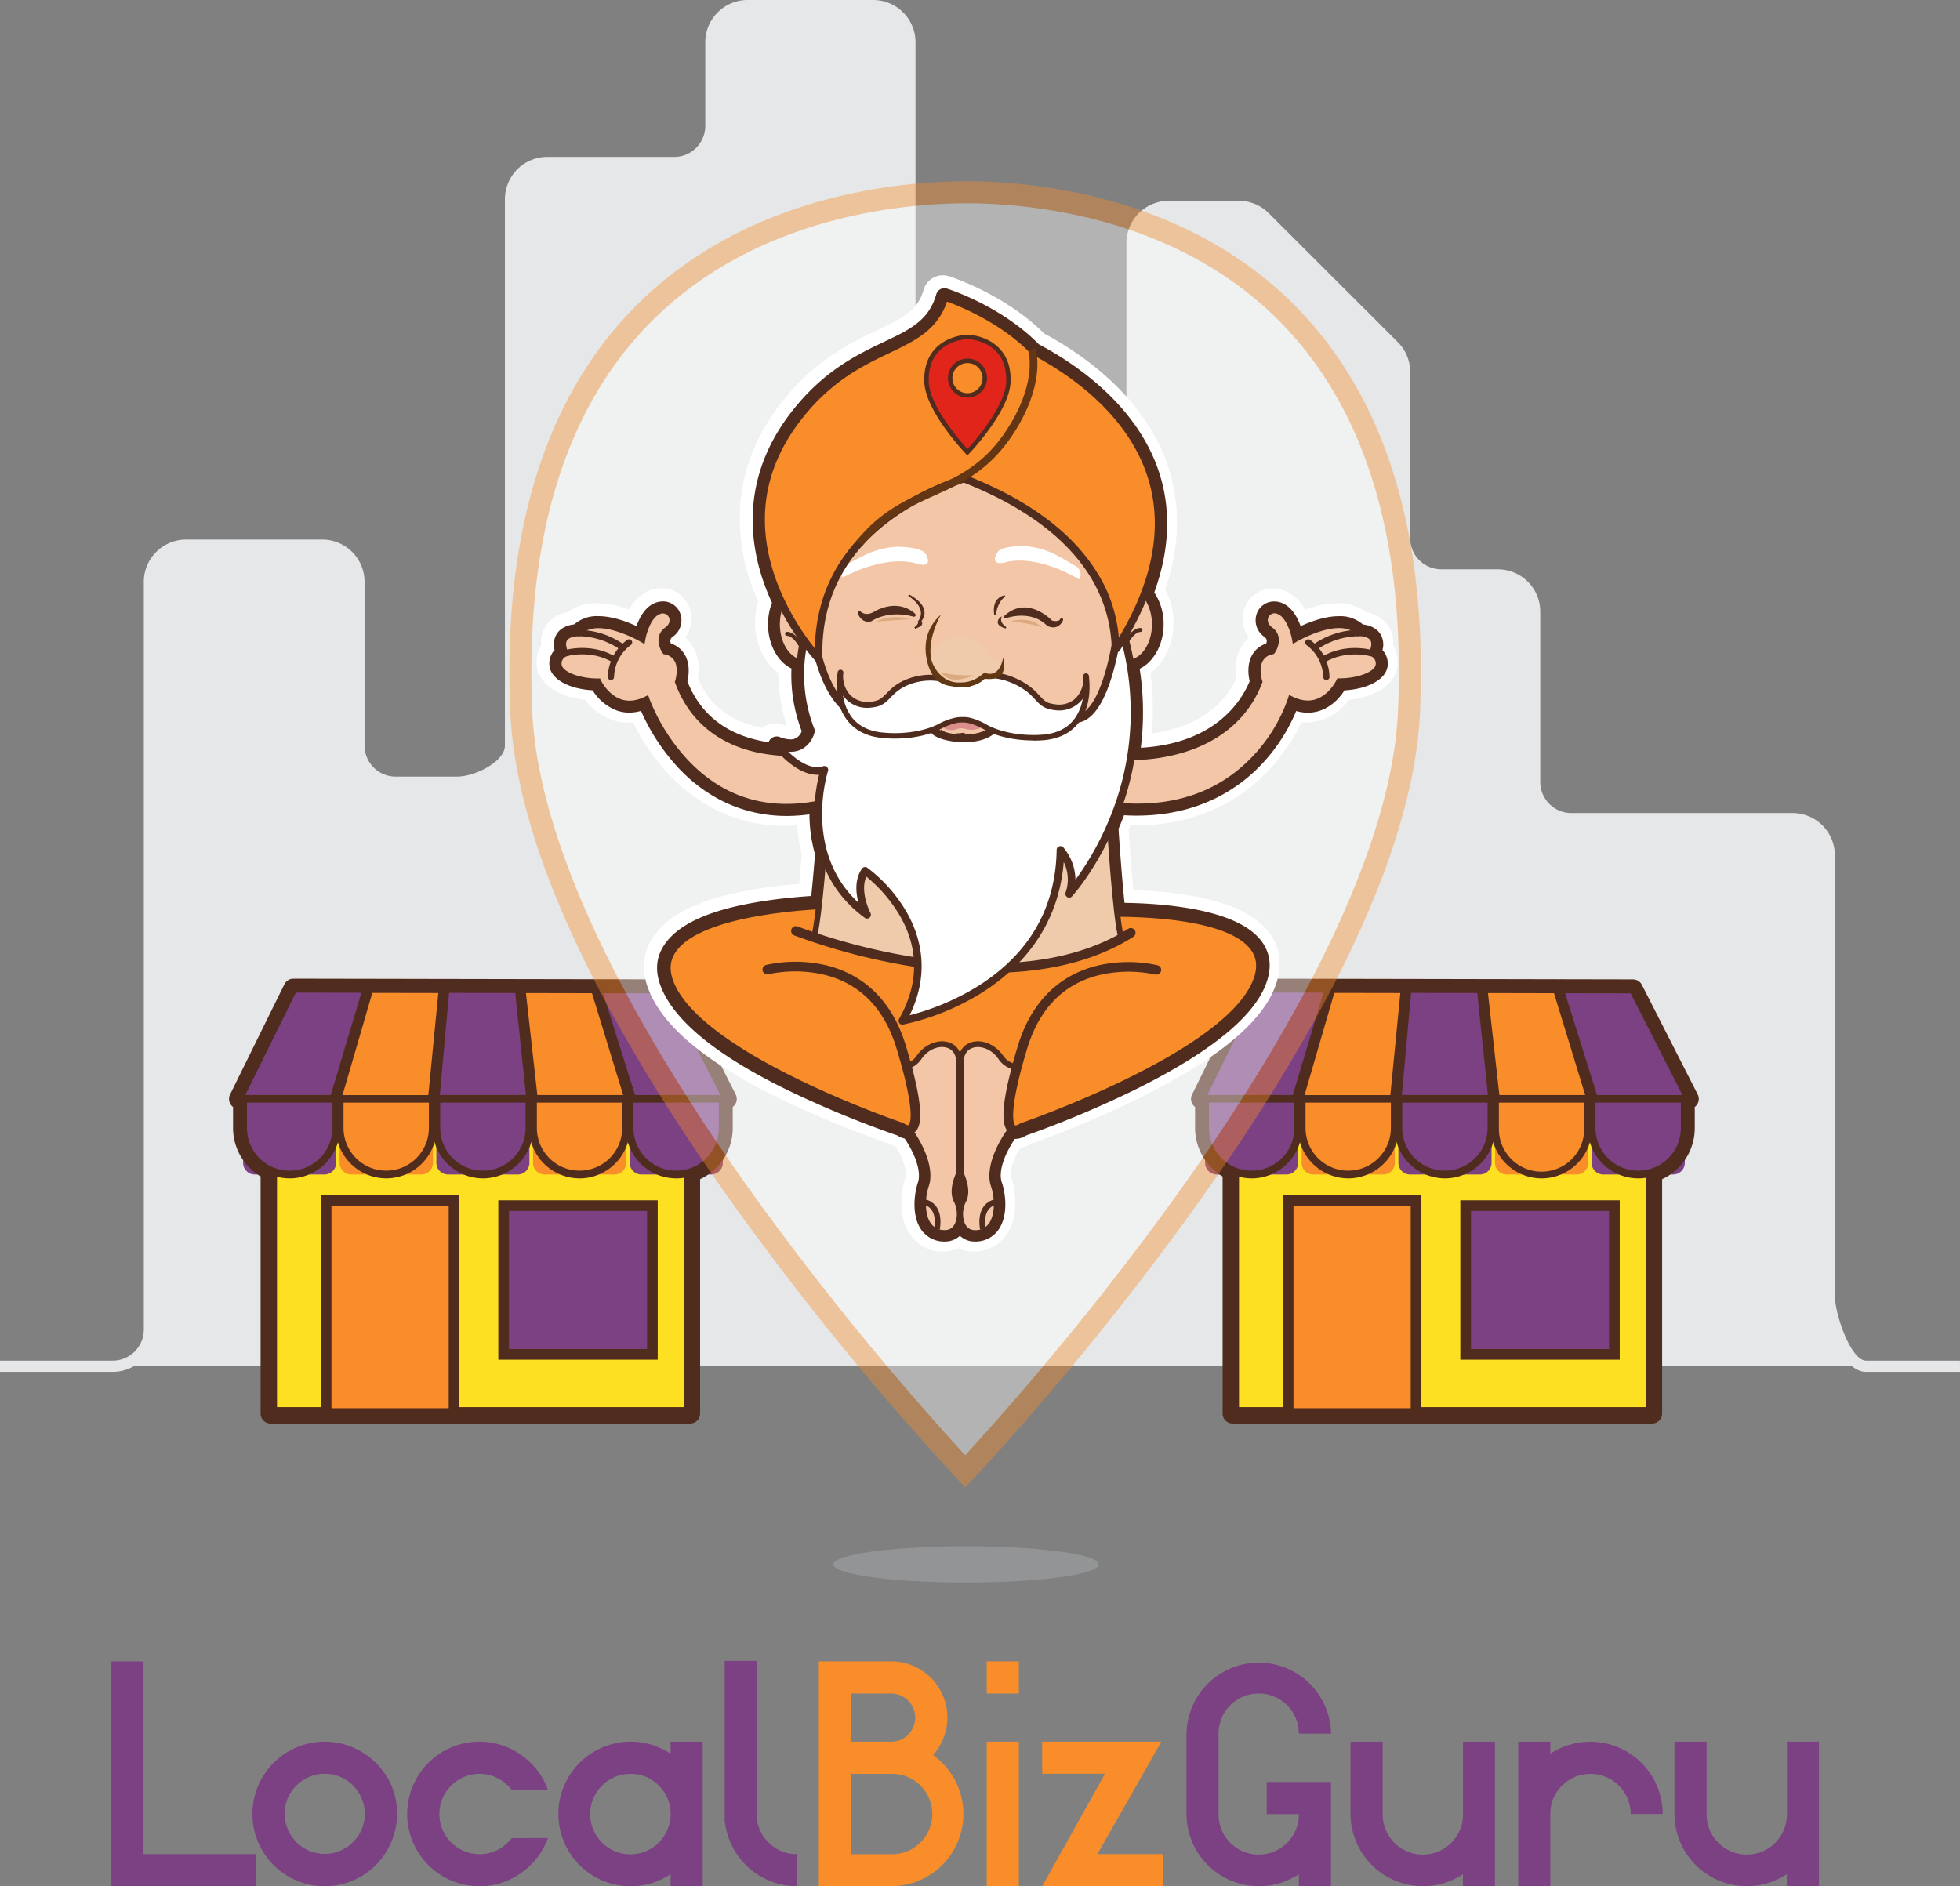 <?xml version="1.0" encoding="UTF-8"?> <svg xmlns="http://www.w3.org/2000/svg" xmlns:xlink="http://www.w3.org/1999/xlink" viewBox="0 0 837.38 806"><rect x="0" y="0" width="837.38" height="806" fill="#808080" stroke="none"/><defs><style>.cls-1{fill:none;}.cls-2{clip-path:url(#clip-path);}.cls-3{fill:#e6e7e8;}.cls-4{fill:#7c4182;}.cls-5{fill:#f88d2a;}.cls-6{fill:#fde021;}.cls-7{fill:#502c1e;}.cls-8{clip-path:url(#clip-path-3);}.cls-9{clip-path:url(#clip-path-5);}.cls-10{opacity:0.5;}.cls-11{clip-path:url(#clip-path-7);}.cls-12{fill:#a6a8ab;}.cls-13{opacity:0.4;}.cls-14{clip-path:url(#clip-path-8);}.cls-15{fill:#fff;}.cls-16{fill:#603813;}.cls-17{fill:#643614;}.cls-18{fill:#f2c6a7;}.cls-19{fill:#efcaab;}.cls-20{fill:#dca97f;}.cls-21{fill:#db8e8b;}.cls-22{fill:#e1251b;}</style><clipPath id="clip-path" transform="translate(0 0)"><rect class="cls-1" width="837.38" height="806"></rect></clipPath><clipPath id="clip-path-3" transform="translate(0 0)"><rect class="cls-1" x="469.89" y="469.61" width="292.68" height="59.83"></rect></clipPath><clipPath id="clip-path-5" transform="translate(0 0)"><rect class="cls-1" x="58.88" y="469.61" width="292.68" height="59.83"></rect></clipPath><clipPath id="clip-path-7" transform="translate(0 0)"><rect class="cls-1" x="356.04" y="660.71" width="113.39" height="15.51"></rect></clipPath><clipPath id="clip-path-8" transform="translate(0 0)"><rect class="cls-1" x="217.65" y="77.48" width="389.41" height="558.09"></rect></clipPath></defs><g id="Layer_2" data-name="Layer 2"><g id="Layer_1-2" data-name="Layer 1"><g class="cls-2"><g class="cls-2"><path class="cls-3" d="M0,583.8H48.17a15.68,15.68,0,0,0,15.67-15.67V248.61A15.66,15.66,0,0,1,79.5,233h58.19a15.66,15.66,0,0,1,15.66,15.66v70A15.66,15.66,0,0,0,169,334.24h26.27c8.65,0,22.85-7,22.85-15.66V85.06A15.66,15.66,0,0,1,233.79,69.4h54.28a15.66,15.66,0,0,0,15.66-15.66V18.05A15.66,15.66,0,0,1,319.39,2.39h53.69a15.66,15.66,0,0,1,15.66,15.66V183a15.66,15.66,0,0,0,15.66,15.66H468A15.66,15.66,0,0,0,483.64,183V103.81A15.66,15.66,0,0,1,499.3,88.15h30a15.65,15.65,0,0,1,11.07,4.59l55.15,55.15A15.65,15.65,0,0,1,600.09,159v71a15.67,15.67,0,0,0,15.66,15.67H640a15.66,15.66,0,0,1,15.66,15.66v72.82a15.67,15.67,0,0,0,15.66,15.67h94.54a15.66,15.66,0,0,1,15.66,15.66V553.56c0,8.65,7,30.24,15.67,30.24h40.17" transform="translate(0 0)"></path><path class="cls-3" d="M837.38,586.19H797.21c-10.86,0-18.06-23.22-18.06-32.63V365.4a13.28,13.28,0,0,0-13.27-13.27H671.34a18.07,18.07,0,0,1-18.05-18.05V261.25A13.28,13.28,0,0,0,640,248H615.75a18.08,18.08,0,0,1-18-18.06V159a13.18,13.18,0,0,0-3.89-9.38L538.66,94.43a13.21,13.21,0,0,0-9.38-3.88h-30A13.28,13.28,0,0,0,486,103.81V183A18.07,18.07,0,0,1,468,201H404.4a18.07,18.07,0,0,1-18-18.05V18.05A13.28,13.28,0,0,0,373.08,4.79H319.39a13.28,13.28,0,0,0-13.27,13.26V53.74a18.07,18.07,0,0,1-18.05,18.05H233.79a13.29,13.29,0,0,0-13.27,13.27V318.58c0,10.3-15.31,18.06-25.24,18.06H169a18.08,18.08,0,0,1-18-18.06v-70a13.28,13.28,0,0,0-13.27-13.27H79.5a13.28,13.28,0,0,0-13.27,13.27V568.14a18.08,18.08,0,0,1-18.06,18.05H0V581.4H48.17a13.28,13.28,0,0,0,13.27-13.26V248.61A18.07,18.07,0,0,1,79.5,230.56h58.19a18.07,18.07,0,0,1,18.06,18.05v70A13.28,13.28,0,0,0,169,331.85h26.27c7.69,0,20.45-6.43,20.45-13.27V85.06a18.08,18.08,0,0,1,18.06-18h54.28a13.28,13.28,0,0,0,13.26-13.27V18.05A18.08,18.08,0,0,1,319.39,0h53.69a18.08,18.08,0,0,1,18.06,18.05V183a13.28,13.28,0,0,0,13.26,13.27H468A13.28,13.28,0,0,0,481.24,183V103.81a18.08,18.08,0,0,1,18.06-18h30A17.93,17.93,0,0,1,542,91.05L597.2,146.2A17.92,17.92,0,0,1,602.48,159v71a13.29,13.29,0,0,0,13.27,13.27H640a18.08,18.08,0,0,1,18.05,18.06v72.83a13.29,13.29,0,0,0,13.27,13.26h94.54a18.08,18.08,0,0,1,18.06,18.06V553.56c0,8.3,6.94,27.84,13.27,27.84h40.17Z" transform="translate(0 0)"></path><polygon class="cls-4" points="109.35 792.27 109.35 806 47.59 806 47.59 709.92 61.31 709.92 61.31 792.27 109.35 792.27"></polygon><path class="cls-4" d="M169.63,775.12A30.93,30.93,0,0,1,138.75,806a30.88,30.88,0,1,1,21.82-52.7,29.72,29.72,0,0,1,9.06,21.82m-48,0a17.11,17.11,0,1,0,5-12.15,16.54,16.54,0,0,0-5,12.15" transform="translate(0 0)"></path><path class="cls-4" d="M234.11,785.41a30.62,30.62,0,0,1-7.42,11.53,30.88,30.88,0,1,1,0-43.65,30.78,30.78,0,0,1,7.42,11.53H218.66A21.72,21.72,0,0,0,217,763a17.16,17.16,0,1,0,0,24.29,20.29,20.29,0,0,0,1.64-1.85Z" transform="translate(0 0)"></path><path class="cls-4" d="M300.23,744.24V806H286.5v-5.15a30.88,30.88,0,1,1,0-51.47v-5.14ZM269.35,758a17.18,17.18,0,1,0,17.15,17.16v-.69a16.76,16.76,0,0,0-5-11.46,16.54,16.54,0,0,0-12.14-5" transform="translate(0 0)"></path><path class="cls-4" d="M340.48,806a31.05,31.05,0,0,1-30.75-27.45h-.13V709.72h13.72v66.15a16.17,16.17,0,0,0,5,11.39,16.54,16.54,0,0,0,12.15,5Z" transform="translate(0 0)"></path><path class="cls-5" d="M380.73,709.92a24,24,0,0,1,17.91,40,34.33,34.33,0,0,1,3.91,3.37A30.88,30.88,0,0,1,380.73,806H349.84V709.92Zm7.27,31.3a10.3,10.3,0,0,0-7.27-17.57H363.57v20.59h17.16a9.92,9.92,0,0,0,7.27-3M380.73,758H363.57v34.31h17.16a17.16,17.16,0,1,0,0-34.31" transform="translate(0 0)"></path><path class="cls-5" d="M435.29,723.65H421.56V709.92h13.73Zm0,82.35H421.56V744.24h13.73Z" transform="translate(0 0)"></path><polygon class="cls-5" points="496.92 792.27 496.92 806 445.45 806 445.65 805.66 445.45 805.66 472.08 757.96 445.24 757.96 445.24 744.24 496.16 744.24 468.85 792.27 496.92 792.27"></polygon><path class="cls-4" d="M537.76,723.65A17.11,17.11,0,0,0,520.6,740.8v34.32a17.16,17.16,0,0,0,34.31.75v-.68H541.19V761.46h27.45V806H554.91v-5.15a30.94,30.94,0,0,1-48-25.73V740.8a30.89,30.89,0,0,1,61.77,0H554.91a17.11,17.11,0,0,0-17.15-17.15" transform="translate(0 0)"></path><path class="cls-4" d="M638.69,744.24V806H625v-5.15a30.94,30.94,0,0,1-48-25.73V744.24h13.73v30.88a17.16,17.16,0,0,0,34.31.75V744.24Z" transform="translate(0 0)"></path><path class="cls-4" d="M662.37,774.43V806H648.64V744.24h13.73v5.14a30.95,30.95,0,0,1,48,25.74H696.68A17.18,17.18,0,0,0,667.38,763a16.33,16.33,0,0,0-5,11.46" transform="translate(0 0)"></path><path class="cls-4" d="M777.12,744.24V806H763.39v-5.15a30.94,30.94,0,0,1-48-25.73V744.24h13.73v30.88a17.16,17.16,0,0,0,34.31.75V744.24Z" transform="translate(0 0)"></path><rect class="cls-6" x="526.63" y="447.39" width="179.21" height="156.63"></rect><path class="cls-7" d="M705.84,606.74H526.63A2.72,2.72,0,0,1,523.9,604V447.39a2.73,2.73,0,0,1,2.73-2.73H705.84a2.74,2.74,0,0,1,2.73,2.73V604a2.73,2.73,0,0,1-2.73,2.72m-176.49-5.45H703.11V450.12H529.35Z" transform="translate(0 0)"></path><rect class="cls-5" x="550.34" y="512.88" width="54.65" height="91.14"></rect><path class="cls-7" d="M607.27,606.3H548.06V510.6h59.21Zm-54.65-4.56h50.09V515.16H552.62Z" transform="translate(0 0)"></path><rect class="cls-4" x="626.19" y="515.18" width="63.54" height="63.54"></rect><path class="cls-7" d="M692,581h-68.1V512.9H692Zm-63.55-4.56h59v-59h-59Z" transform="translate(0 0)"></path><polygon class="cls-4" points="553.57 469.57 513.14 469.57 536.35 422.48 567.65 422.54 553.57 469.57"></polygon><path class="cls-7" d="M553.57,471.24H513.14a1.66,1.66,0,0,1-1.41-.79,1.62,1.62,0,0,1-.08-1.61l23.2-47.1a1.68,1.68,0,0,1,1.5-.92h0l31.3.06a1.66,1.66,0,0,1,1.59,2.14l-14.08,47a1.66,1.66,0,0,1-1.59,1.19m-37.75-3.33h36.51l13.08-43.71-28-.05Z" transform="translate(0 0)"></path><polygon class="cls-5" points="595.55 469.57 555.12 469.57 568.85 422.54 600.15 422.6 595.55 469.57"></polygon><path class="cls-7" d="M595.55,471.24H555.12a1.67,1.67,0,0,1-1.6-2.13l13.73-47a1.67,1.67,0,0,1,1.6-1.2h0l31.3.06a1.67,1.67,0,0,1,1.23.54,1.64,1.64,0,0,1,.42,1.28l-4.59,47a1.67,1.67,0,0,1-1.66,1.5m-38.21-3.33H594l4.27-43.65-28.21-.05Z" transform="translate(0 0)"></path><polygon class="cls-4" points="637.53 469.57 597.1 469.57 601.35 422.6 632.65 422.66 637.53 469.57"></polygon><path class="cls-7" d="M637.53,471.24H597.11a1.67,1.67,0,0,1-1.23-.54,1.63,1.63,0,0,1-.43-1.27l4.24-47a1.67,1.67,0,0,1,1.66-1.51h0l31.3.06a1.65,1.65,0,0,1,1.65,1.49l4.89,46.91a1.67,1.67,0,0,1-1.66,1.84m-38.6-3.33h36.76l-4.54-43.58-28.28-.06Z" transform="translate(0 0)"></path><polygon class="cls-5" points="679.52 469.57 639.09 469.57 633.85 422.67 665.15 422.73 679.52 469.57"></polygon><path class="cls-7" d="M679.52,471.24H639.09a1.68,1.68,0,0,1-1.66-1.48l-5.23-46.91a1.64,1.64,0,0,1,.41-1.3,1.68,1.68,0,0,1,1.24-.55h0l31.3.06a1.66,1.66,0,0,1,1.59,1.18l14.37,46.85a1.67,1.67,0,0,1-1.59,2.15m-38.94-3.33h36.68l-13.34-43.52-28.21-.06Z" transform="translate(0 0)"></path><polygon class="cls-4" points="721.5 469.57 681.07 469.57 666.35 422.73 697.65 422.79 721.5 469.57"></polygon><path class="cls-7" d="M721.5,471.24H681.07a1.66,1.66,0,0,1-1.59-1.17l-14.72-46.84a1.67,1.67,0,0,1,1.59-2.17h0l31.29.06a1.65,1.65,0,0,1,1.48.91L723,468.82a1.66,1.66,0,0,1-1.48,2.42m-39.21-3.33h36.49l-22.15-43.46-28-.05Z" transform="translate(0 0)"></path></g><g class="cls-8"><path class="cls-4" d="M549.68,501.87H519.81a5,5,0,0,1-4.94-4.95V397.83a5,5,0,0,1,4.94-4.95h29.87a5,5,0,0,1,4.94,4.95v99.09a5,5,0,0,1-4.94,4.95" transform="translate(0 0)"></path><path class="cls-7" d="M534.74,503.52A21.56,21.56,0,0,1,513.21,482V412.76a21.54,21.54,0,0,1,43.07,0V482a21.56,21.56,0,0,1-21.54,21.53m0-109a18.24,18.24,0,0,0-18.22,18.23V482A18.23,18.23,0,1,0,553,482V412.76a18.25,18.25,0,0,0-18.23-18.23" transform="translate(0 0)"></path><path class="cls-5" d="M591,501.87H561.1a5,5,0,0,1-5-4.95V397.83a5,5,0,0,1,5-4.95H591a5,5,0,0,1,4.95,4.95v99.09a5,5,0,0,1-4.95,4.95" transform="translate(0 0)"></path><path class="cls-7" d="M576,503.52A21.56,21.56,0,0,1,554.5,482V412.76a21.53,21.53,0,0,1,43.06,0V482A21.56,21.56,0,0,1,576,503.52m0-109a18.25,18.25,0,0,0-18.23,18.23V482a18.23,18.23,0,0,0,36.46,0V412.76A18.25,18.25,0,0,0,576,394.53" transform="translate(0 0)"></path><path class="cls-4" d="M632.25,501.87H602.39a5,5,0,0,1-4.95-4.95V397.83a5,5,0,0,1,4.95-4.95h29.86a5,5,0,0,1,5,4.95v99.09a5,5,0,0,1-5,4.95" transform="translate(0 0)"></path><path class="cls-7" d="M617.32,503.52A21.56,21.56,0,0,1,595.79,482V412.76a21.53,21.53,0,1,1,43.06,0V482a21.56,21.56,0,0,1-21.53,21.53m0-109a18.25,18.25,0,0,0-18.23,18.23V482a18.23,18.23,0,1,0,36.46,0V412.76a18.25,18.25,0,0,0-18.23-18.23" transform="translate(0 0)"></path><path class="cls-5" d="M673.54,501.87H643.68a5,5,0,0,1-4.95-4.95V397.83a5,5,0,0,1,4.95-4.95h29.86a5,5,0,0,1,5,4.95v99.09a5,5,0,0,1-5,4.95" transform="translate(0 0)"></path><path class="cls-7" d="M658.61,503.52A21.55,21.55,0,0,1,637.08,482V412.76a21.53,21.53,0,1,1,43.06,0V482a21.56,21.56,0,0,1-21.53,21.53m0-109a18.25,18.25,0,0,0-18.23,18.23V482a18.23,18.23,0,1,0,36.45,0V412.76a18.24,18.24,0,0,0-18.22-18.23" transform="translate(0 0)"></path><path class="cls-4" d="M714.82,501.87H685a5,5,0,0,1-5-4.95V397.83a5,5,0,0,1,5-4.95h29.86a5,5,0,0,1,4.95,4.95v99.09a5,5,0,0,1-4.95,4.95" transform="translate(0 0)"></path><path class="cls-7" d="M699.89,503.52A21.56,21.56,0,0,1,678.36,482V412.76a21.53,21.53,0,0,1,43.06,0V482a21.55,21.55,0,0,1-21.53,21.53m0-109a18.25,18.25,0,0,0-18.23,18.23V482a18.23,18.23,0,1,0,36.46,0V412.76a18.25,18.25,0,0,0-18.23-18.23" transform="translate(0 0)"></path></g><g class="cls-2"><line class="cls-5" x1="513.14" y1="469.58" x2="721.5" y2="469.58"></line><rect class="cls-7" x="513.14" y="468" width="208.36" height="3.16"></rect><path class="cls-7" d="M536.35,422.48l31.3.06-7.44,24.85h1.39l7.25-24.85,31.3.06-2.43,24.79h1.39l2.24-24.79,31.3.06,2.57,24.73h1.39l-2.76-24.72,31.3.06,7.56,24.66h1.39l-7.75-24.66,31.3.06,23.85,46.79H705.84v0h13.93V482a20,20,0,0,1-13.93,19V604H526.63V500.12A20,20,0,0,1,514.86,482V469.61h11.77v0H513.14Zm0-4.28a4.27,4.27,0,0,0-3.84,2.39L509.3,467.68a4.27,4.27,0,0,0,1.28,5.33v9a24.23,24.23,0,0,0,11.76,20.71V604a4.29,4.29,0,0,0,4.29,4.28H705.84a4.28,4.28,0,0,0,4.28-4.28V503.87A24.06,24.06,0,0,0,724.06,482v-9a4.19,4.19,0,0,0,1.09-1.2,4.27,4.27,0,0,0,.16-4.18l-23.84-46.79a4.3,4.3,0,0,0-3.81-2.34l-31.3-.06h0a3.81,3.81,0,0,0-.59.05,4,4,0,0,0-.6-.05l-31.3-.06h0a5.65,5.65,0,0,0-.59,0c-.2,0-.4,0-.6,0l-31.3-.06h0a3.81,3.81,0,0,0-.59,0,4,4,0,0,0-.6,0l-31.3-.06h0a3.81,3.81,0,0,0-.59,0,4.08,4.08,0,0,0-.61,0l-31.29-.06Z" transform="translate(0 0)"></path><rect class="cls-6" x="115.62" y="447.39" width="179.21" height="156.63"></rect><path class="cls-7" d="M294.83,606.74H115.62a2.72,2.72,0,0,1-2.73-2.72V447.39a2.73,2.73,0,0,1,2.73-2.73H294.83a2.73,2.73,0,0,1,2.72,2.73V604a2.72,2.72,0,0,1-2.72,2.72m-176.48-5.45H292.1V450.12H118.35Z" transform="translate(0 0)"></path><rect class="cls-5" x="139.33" y="512.88" width="54.65" height="91.14"></rect><path class="cls-7" d="M196.26,606.3H137.05V510.6h59.21Zm-54.65-4.56H191.7V515.16H141.61Z" transform="translate(0 0)"></path><rect class="cls-4" x="215.18" y="515.18" width="63.54" height="63.54"></rect><path class="cls-7" d="M281,581H212.9V512.9H281Zm-63.55-4.56h59v-59h-59Z" transform="translate(0 0)"></path><polygon class="cls-4" points="142.56 469.57 102.13 469.57 125.34 422.48 156.64 422.54 142.56 469.57"></polygon><path class="cls-7" d="M142.56,471.24H102.13a1.66,1.66,0,0,1-1.41-.79,1.62,1.62,0,0,1-.08-1.61l23.2-47.1a1.69,1.69,0,0,1,1.5-.92l31.3.06a1.66,1.66,0,0,1,1.59,2.14l-14.08,47a1.66,1.66,0,0,1-1.59,1.19m-37.75-3.33h36.51L154.4,424.2l-28-.05Z" transform="translate(0 0)"></path><polygon class="cls-5" points="184.54 469.57 144.11 469.57 157.84 422.54 189.14 422.6 184.54 469.57"></polygon><path class="cls-7" d="M184.54,471.24H144.11a1.67,1.67,0,0,1-1.6-2.13l13.73-47a1.67,1.67,0,0,1,1.6-1.2h0l31.3.06a1.67,1.67,0,0,1,1.23.54,1.64,1.64,0,0,1,.42,1.28l-4.59,47a1.66,1.66,0,0,1-1.66,1.5m-38.21-3.33H183l4.27-43.65-28.21-.05Z" transform="translate(0 0)"></path><polygon class="cls-4" points="226.52 469.57 186.09 469.57 190.34 422.6 221.64 422.66 226.52 469.57"></polygon><path class="cls-7" d="M226.52,471.24H186.1a1.66,1.66,0,0,1-1.66-1.81l4.24-47a1.67,1.67,0,0,1,1.66-1.51h0l31.3.06a1.65,1.65,0,0,1,1.65,1.49l4.89,46.91a1.67,1.67,0,0,1-1.66,1.84m-38.6-3.33h36.76l-4.54-43.58-28.28-.06Z" transform="translate(0 0)"></path><polygon class="cls-5" points="268.51 469.57 228.08 469.57 222.84 422.67 254.14 422.73 268.51 469.57"></polygon><path class="cls-7" d="M268.51,471.24H228.08a1.68,1.68,0,0,1-1.66-1.48l-5.23-46.91a1.65,1.65,0,0,1,1.65-1.85h0l31.3.06a1.66,1.66,0,0,1,1.59,1.18l14.37,46.85a1.67,1.67,0,0,1-1.59,2.15m-38.94-3.33h36.68l-13.34-43.52-28.21-.06Z" transform="translate(0 0)"></path><polygon class="cls-4" points="310.49 469.57 270.06 469.57 255.34 422.73 286.64 422.79 310.49 469.57"></polygon><path class="cls-7" d="M310.49,471.24H270.06a1.66,1.66,0,0,1-1.59-1.17l-14.72-46.84a1.72,1.72,0,0,1,.25-1.49,1.69,1.69,0,0,1,1.34-.68h0l31.29.06a1.65,1.65,0,0,1,1.48.91L312,468.82a1.69,1.69,0,0,1-.06,1.63,1.67,1.67,0,0,1-1.42.79m-39.21-3.33h36.49l-22.15-43.46-28-.05Z" transform="translate(0 0)"></path></g><g class="cls-9"><path class="cls-4" d="M138.67,501.87H108.8a5,5,0,0,1-4.94-4.95V397.83a5,5,0,0,1,4.94-4.95h29.87a5,5,0,0,1,4.94,4.95v99.09a5,5,0,0,1-4.94,4.95" transform="translate(0 0)"></path><path class="cls-7" d="M123.74,503.52A21.55,21.55,0,0,1,102.21,482V412.76a21.53,21.53,0,0,1,43.06,0V482a21.56,21.56,0,0,1-21.53,21.53m0-109a18.25,18.25,0,0,0-18.23,18.23V482A18.23,18.23,0,1,0,142,482V412.76a18.24,18.24,0,0,0-18.22-18.23" transform="translate(0 0)"></path><path class="cls-5" d="M180,501.87H150.09a5,5,0,0,1-5-4.95V397.83a5,5,0,0,1,5-4.95H180a5,5,0,0,1,5,4.95v99.09a5,5,0,0,1-5,4.95" transform="translate(0 0)"></path><path class="cls-7" d="M165,503.52A21.56,21.56,0,0,1,143.49,482V412.76a21.53,21.53,0,0,1,43.06,0V482A21.56,21.56,0,0,1,165,503.52m0-109a18.25,18.25,0,0,0-18.23,18.23V482a18.23,18.23,0,1,0,36.46,0V412.76A18.25,18.25,0,0,0,165,394.53" transform="translate(0 0)"></path><path class="cls-4" d="M221.24,501.87H191.38a5,5,0,0,1-4.95-4.95V397.83a5,5,0,0,1,4.95-4.95h29.86a5,5,0,0,1,4.95,4.95v99.09a5,5,0,0,1-4.95,4.95" transform="translate(0 0)"></path><path class="cls-7" d="M206.31,503.52A21.56,21.56,0,0,1,184.78,482V412.76a21.53,21.53,0,0,1,43.06,0V482a21.56,21.56,0,0,1-21.53,21.53m0-109a18.25,18.25,0,0,0-18.23,18.23V482a18.23,18.23,0,0,0,36.46,0V412.76a18.25,18.25,0,0,0-18.23-18.23" transform="translate(0 0)"></path><path class="cls-5" d="M262.53,501.87H232.67a5,5,0,0,1-4.95-4.95V397.83a5,5,0,0,1,4.95-4.95h29.86a5,5,0,0,1,5,4.95v99.09a5,5,0,0,1-5,4.95" transform="translate(0 0)"></path><path class="cls-7" d="M247.6,503.52A21.55,21.55,0,0,1,226.07,482V412.76a21.53,21.53,0,0,1,43.06,0V482a21.56,21.56,0,0,1-21.53,21.53m0-109a18.25,18.25,0,0,0-18.23,18.23V482a18.23,18.23,0,1,0,36.46,0V412.76a18.25,18.25,0,0,0-18.23-18.23" transform="translate(0 0)"></path><path class="cls-4" d="M303.81,501.87H274a5,5,0,0,1-4.95-4.95V397.83a5,5,0,0,1,4.95-4.95h29.86a5,5,0,0,1,4.95,4.95v99.09a5,5,0,0,1-4.95,4.95" transform="translate(0 0)"></path><path class="cls-7" d="M288.88,503.52A21.56,21.56,0,0,1,267.35,482V412.76a21.53,21.53,0,0,1,43.06,0V482a21.55,21.55,0,0,1-21.53,21.53m0-109a18.25,18.25,0,0,0-18.23,18.23V482a18.23,18.23,0,0,0,36.46,0V412.76a18.25,18.25,0,0,0-18.23-18.23" transform="translate(0 0)"></path></g><g class="cls-2"><line class="cls-5" x1="102.13" y1="469.58" x2="310.49" y2="469.58"></line><rect class="cls-7" x="102.13" y="468" width="208.36" height="3.16"></rect><path class="cls-7" d="M125.34,422.48l31.3.06-7.44,24.85h1.39l7.25-24.85,31.3.06-2.43,24.79h1.39l2.24-24.79,31.3.06,2.57,24.73h1.39l-2.76-24.72,31.3.06,7.56,24.66h1.39l-7.75-24.66,31.3.06,23.85,46.79H294.83v0h13.93V482a20,20,0,0,1-13.93,19V604H115.62V500.12A19.94,19.94,0,0,1,103.86,482V469.61h11.76v0H102.13Zm0-4.28a4.27,4.27,0,0,0-3.84,2.39L98.29,467.68A4.27,4.27,0,0,0,99.57,473v9a24.21,24.21,0,0,0,11.77,20.71V604a4.28,4.28,0,0,0,4.28,4.28H294.83a4.28,4.28,0,0,0,4.28-4.28V503.87A24.06,24.06,0,0,0,313.05,482v-9a4.19,4.19,0,0,0,1.09-1.2,4.27,4.27,0,0,0,.16-4.18l-23.84-46.79a4.3,4.3,0,0,0-3.81-2.34l-31.3-.06h0a3.81,3.81,0,0,0-.59.05,4,4,0,0,0-.6-.05l-31.3-.06h0a5.65,5.65,0,0,0-.59,0c-.2,0-.4,0-.6,0l-31.3-.06h0a3.81,3.81,0,0,0-.59,0,4,4,0,0,0-.6,0l-31.3-.06h0a3.81,3.81,0,0,0-.59,0,4,4,0,0,0-.6,0l-31.3-.06Z" transform="translate(0 0)"></path><g class="cls-10"><g class="cls-11"><path class="cls-12" d="M469.43,668.47c0,4.28-25.38,7.75-56.69,7.75s-56.7-3.47-56.7-7.75,25.39-7.76,56.7-7.76,56.69,3.48,56.69,7.76" transform="translate(0 0)"></path></g></g><g class="cls-13"><g class="cls-14"><path class="cls-15" d="M413.07,82.17c-49.79,0-199.37,17.46-190.34,222.15,5.77,130.75,189.62,324.43,189.62,324.43S596.2,435.07,602,304.32C611,99.63,462.33,82.17,413.07,82.17" transform="translate(0 0)"></path><path class="cls-5" d="M412.35,635.57,409,632A1229.22,1229.22,0,0,1,315.9,518.31c-27.26-37.81-49.23-73.49-65.31-106.06-20.25-41-31.2-77.24-32.55-107.72-3.29-74.71,14-132.43,51.44-171.54,20.54-21.47,46.87-37,78.26-46.25a235.58,235.58,0,0,1,65.33-9.26c26.88,0,94.54,5.37,142.15,55.13,37.44,39.13,54.75,97,51.44,171.92-1.35,30.48-12.3,66.72-32.55,107.72C558,444.82,536.06,480.5,508.8,518.31a1230.12,1230.12,0,0,1-93,113.67Zm.72-548.7c-26,0-91.37,5.12-136.81,52.61-35.59,37.19-52,92.58-48.84,164.63,2.32,52.55,35.55,124.72,96.09,208.71a1241.2,1241.2,0,0,0,88.84,109,1240.61,1240.61,0,0,0,88.9-109.13c60.51-84,93.71-156.09,96-208.62,3.19-72.29-13.24-127.81-48.84-165C503.33,92,438.75,86.87,413.07,86.87" transform="translate(0 0)"></path></g></g><path class="cls-16" d="M415.84,531.07a10.6,10.6,0,0,1-6.41-2.08,10.55,10.55,0,0,1-6.4,2.08,13.14,13.14,0,0,1-11-5.42c-4.82-6.74-3.19-17-1.66-21.46,1.29-3.78-.76-10.45-5.25-17.26a10.7,10.7,0,0,1-2.91-1.29,442.34,442.34,0,0,1-45.83-18.85c-31.66-15.29-50.52-30.8-56.08-46.08-2.44-6.7-1.74-13.11,2-18.54,6.44-9.29,20.48-15.49,42.94-18.94,7.27-1.13,14.27-1.78,19.58-2.16.6-5.91,1.12-12,1.47-16.58a64.79,64.79,0,0,1-2.23-15.8,72.34,72.34,0,0,1-8.48.51c-22.56,0-37.91-11.15-46.81-20.51a88.72,88.72,0,0,1-16.15-24.16,19.26,19.26,0,0,1-4.35.51,17.43,17.43,0,0,1-5.81-1,22,22,0,0,1-10.57-8.59c-10.71-.72-18.39-5.35-19-11.6a9.67,9.67,0,0,1,2.1-7.15,9.53,9.53,0,0,1,1.29-7.3c2.06-3.11,5.56-4.12,7.87-4.45A16.07,16.07,0,0,1,255,261.39c5.55,0,11.37,2,15.67,3.84,1.5-3.68,4-7.75,8.14-9.39a10,10,0,0,1,3.79-.75,9.05,9.05,0,0,1,8.06,4.76,9.76,9.76,0,0,1-3.27,12.68.79.79,0,0,0-.31.87,11.83,11.83,0,0,1,6,5.12c2.4,4.17,1.9,9.07,1.3,11.84,5.29,13.17,15.59,21.38,30.65,24.41.67.14,1.36.27,2.06.38l.26-.39a4.91,4.91,0,0,1,3.92-2,5,5,0,0,1,1.79.33,11.44,11.44,0,0,0,4.06.92,3.81,3.81,0,0,0,1.9-.42,4.22,4.22,0,0,0,1.63-1.89,68.21,68.21,0,0,1-4.33-26c-6-3.37-10-11-10-19.64a26.72,26.72,0,0,1,1.59-9.13c-1-2.18-1.9-4.36-2.7-6.52-7-18.77-10.77-47.12,11.16-75.54,13.93-18,28.5-25,40.21-30.58,10.8-5.14,18.6-8.86,21.65-19.5a4.88,4.88,0,0,1,2.39-3,4.78,4.78,0,0,1,2.31-.59,5.11,5.11,0,0,1,1.46.22c1,.3,23.3,7.46,39.58,23.95,16.38,8.71,44.5,27.74,52.89,59,4,15,3,31.08-3,47.89a25.12,25.12,0,0,1,3.88,13.76c0,8.78-4,16.39-10.11,19.71a123.47,123.47,0,0,1,.52,31.73c12.69-1,34.86-6,43.85-27.19-.59-2.78-1.07-7.64,1.31-11.79a11.87,11.87,0,0,1,6-5.12.81.81,0,0,0-.34-.89,9.75,9.75,0,0,1-3.24-12.66,9.05,9.05,0,0,1,8.06-4.76,10,10,0,0,1,3.79.75c4.11,1.64,6.64,5.71,8.15,9.39,4.29-1.88,10.11-3.85,15.66-3.85A16.1,16.1,0,0,1,582.14,265c2.3.33,5.8,1.34,7.87,4.45a9.58,9.58,0,0,1,1.28,7.3,9.71,9.71,0,0,1,2.11,7.14c-.57,6.26-8.26,10.89-19,11.61a22,22,0,0,1-10.57,8.59,17.43,17.43,0,0,1-5.81,1,19.08,19.08,0,0,1-4.21-.48A77.35,77.35,0,0,1,539,327c-9.58,10.07-26.74,22.08-54.1,22.08-1.45,0-3,0-4.51-.11l-.48,1.21c-.46,1.17-.95,2.34-1.47,3.55.26,4,1.22,18.43,2.43,30.22,18.85.38,48.45,3.27,58.5,17,3.94,5.37,4.66,11.94,2.1,19-5.37,14.77-24.65,30.41-57.31,46.47a449.66,449.66,0,0,1-45.85,19.26,10,10,0,0,1-4.76,1.59c-4.37,6.71-6.34,13.23-5.06,17,1.53,4.47,3.15,14.71-1.67,21.46a13.1,13.1,0,0,1-11,5.42Z" transform="translate(0 0)"></path><path class="cls-15" d="M402.86,124.92a1.15,1.15,0,0,1,.37.06c.93.29,22.79,7.29,38.45,23.41,15.86,8.35,43.46,26.78,51.57,57,4,14.84,2.78,30.75-3.53,47.52a21,21,0,0,1,4.34,13.18c0,8.59-4.53,15.77-10.52,17.43a120.05,120.05,0,0,1,.39,37.9c11.16-.28,41.21-3.62,51.89-30.78-.43-1.56-1.51-6.5.65-10.26a8.45,8.45,0,0,1,5.47-4c2.59-4.2-.47-6.57-.84-6.83a6.07,6.07,0,0,1-2.18-7.94,5.41,5.41,0,0,1,4.84-2.85,6.65,6.65,0,0,1,2.43.48c4.39,1.76,6.52,8,7.34,11.09,3.28-1.71,11-5.28,17.83-5.28,3.48,0,6.76.92,9.17,3.44,1.43.07,4.79.49,6.42,2.95,1.11,1.66,1.18,3.82.22,6.42a6,6,0,0,1,2.57,5.66c-.41,4.56-8,8.16-17.41,8.36-1.07,1.91-4.23,6.79-9.69,8.71a13.59,13.59,0,0,1-4.59.79,16.66,16.66,0,0,1-6.37-1.35,72.21,72.21,0,0,1-15.3,24.42c-9.45,9.94-25.73,20.94-51.44,20.94h0c-2.25,0-4.59-.09-7-.27-.46,1.27-.93,2.5-1.4,3.69q-.87,2.19-1.78,4.25c.07,1.12,1.29,20.6,2.85,34.49,15.61.1,48.89,2,58.84,15.53,3.23,4.4,3.77,9.63,1.61,15.56-5,13.86-23.7,28.81-55.48,44.44a443.1,443.1,0,0,1-45.88,19.24,6.35,6.35,0,0,1-3.49,1.24,3.81,3.81,0,0,1-1.39-.27c-5.93,8.35-8.58,16.78-6.76,22.09,1.53,4.48,2.49,13-1.18,18.13a9.42,9.42,0,0,1-8,3.9h0a6.84,6.84,0,0,1-6-3.41,7,7,0,0,1-.36-.66c-.11.23-.23.45-.35.66a6.85,6.85,0,0,1-6.05,3.41h0a9.42,9.42,0,0,1-8-3.9c-3.67-5.12-2.72-13.65-1.18-18.13,1.79-5.25-.77-13.56-6.57-21.82a6.3,6.3,0,0,1-3.42-1.24,437,437,0,0,1-45.88-18.83c-31.78-15.36-49.18-30.18-54.22-44-2-5.62-1.51-10.73,1.59-15.2,5.65-8.16,18.42-14,40.47-17.41,8.46-1.3,16.53-2,22.35-2.32.77-7,1.42-14.78,1.86-20.4a62.66,62.66,0,0,1-2.23-19.68,71.61,71.61,0,0,1-12.19,1.09h0c-20.78,0-35.17-9.94-44.15-19.38A84.52,84.52,0,0,1,274.68,300a16.79,16.79,0,0,1-6.42,1.37,13.59,13.59,0,0,1-4.59-.79c-5.46-1.92-8.62-6.8-9.69-8.71-9.42-.2-17-3.8-17.41-8.36a6,6,0,0,1,2.57-5.66c-1-2.6-.89-4.76.22-6.42,1.63-2.46,5-2.88,6.42-2.95,2.41-2.52,5.69-3.44,9.17-3.44,6.88,0,14.55,3.57,17.83,5.28.82-3.12,3-9.33,7.34-11.09a6.65,6.65,0,0,1,2.43-.48,5.41,5.41,0,0,1,4.84,2.85,6.07,6.07,0,0,1-2.18,7.94c-.37.26-3.43,2.63-.84,6.83a8.45,8.45,0,0,1,5.47,4c2.17,3.77,1.07,8.73.65,10.27,5.63,15,17,24.37,33.75,27.75a66.08,66.08,0,0,0,6.76,1c-.43-.51-.69-.84-.75-.92a1.22,1.22,0,0,1,1-2,1.19,1.19,0,0,1,.45.08,15,15,0,0,0,5.4,1.17,7.5,7.5,0,0,0,3.68-.88,8.56,8.56,0,0,0,3.77-5.14A64.86,64.86,0,0,1,340,283.37c-5.8-1.87-10.12-8.92-10.12-17.31a22.41,22.41,0,0,1,1.92-9.22c-1.15-2.43-2.26-5-3.27-7.71-6.68-17.91-10.26-44.93,10.64-72,13.39-17.35,27.52-24.09,38.88-29.5s20.08-9.58,23.6-21.81a1.23,1.23,0,0,1,1.17-.88m6.57,387.7c.14-.32.28-.63.44-.93,1.31-2.53.45-6.27-.43-8.67-.81,2.18-1.84,6-.44,8.67a9.83,9.83,0,0,1,.43.93m-6.57-395a8.55,8.55,0,0,0-8.22,6.2c-2.49,8.66-8.16,11.7-19.71,17.2s-27.07,12.91-41.53,31.65C323.11,186,317.33,200.57,316.23,216a84.38,84.38,0,0,0,5.47,35.66c.67,1.79,1.41,3.61,2.21,5.43a30.54,30.54,0,0,0-1.32,8.93c0,9,3.91,17.17,10,21.61a71.59,71.59,0,0,0,3.62,22.62,10.88,10.88,0,0,1-1.86-.57,8.52,8.52,0,0,0-3.12-.59,8.63,8.63,0,0,0-5.55,2c-13.56-2.74-22.59-9.68-27.53-21.2.57-3.43.74-8.63-1.93-13.28a15.54,15.54,0,0,0-3.55-4.21,13.28,13.28,0,0,0,1.18-14.39,12.69,12.69,0,0,0-11.28-6.67,13.77,13.77,0,0,0-5.15,1,17.54,17.54,0,0,0-8.62,8.1A41.14,41.14,0,0,0,255,257.72a20.09,20.09,0,0,0-12.3,3.77,14.34,14.34,0,0,0-9.4,5.88,12.84,12.84,0,0,0-2.06,8.43,13.56,13.56,0,0,0-1.93,8.39C230,292,238.1,297.73,249.9,299a25,25,0,0,0,11.34,8.54,21,21,0,0,0,7,1.2c.73,0,1.47,0,2.21-.11a91.82,91.82,0,0,0,15.64,22.62c9.39,9.88,25.6,21.65,49.46,21.65,1.64,0,3.31-.06,5-.17a66.61,66.61,0,0,0,2,12.14c-.29,3.64-.68,8.2-1.12,12.81-4.88.4-10.74,1-16.79,2-23.83,3.67-38.26,10.18-45.39,20.48-4.47,6.45-5.32,14-2.46,21.89,6,16.43,24.93,32.18,57.93,48.13A449.62,449.62,0,0,0,380.6,489a14.86,14.86,0,0,0,2.11,1c4,6.46,4.73,11.31,4.16,13-1.88,5.47-3.53,16.84,2.15,24.78a16.69,16.69,0,0,0,14,7,14.43,14.43,0,0,0,6.41-1.45,14.5,14.5,0,0,0,6.41,1.45,16.71,16.71,0,0,0,14-7c5.67-7.94,4-19.31,2.15-24.78-.56-1.64.1-6.23,3.79-12.38a14.05,14.05,0,0,0,4.15-1.66,454.68,454.68,0,0,0,45.87-19.3c34-16.73,53.36-32.6,59.15-48.51,3.79-10.43.68-17.94-2.59-22.41-5.54-7.56-16-12.69-31.86-15.69a180.06,180.06,0,0,0-26.27-2.7c-1-10.31-1.76-21.7-2-26l.68-1.64,2.05,0c28.67,0,46.7-12.63,56.77-23.23A81.19,81.19,0,0,0,556,308.62c.67.06,1.35.09,2,.09a21,21,0,0,0,7-1.2A24.94,24.94,0,0,0,576.41,299c11.81-1.24,19.92-6.93,20.64-14.78a13.63,13.63,0,0,0-1.92-8.39,12.88,12.88,0,0,0-2.07-8.43,14.31,14.31,0,0,0-9.4-5.88,20.07,20.07,0,0,0-12.3-3.77,41.2,41.2,0,0,0-13.83,2.81,17.56,17.56,0,0,0-8.61-8.1,13.86,13.86,0,0,0-5.16-1,12.69,12.69,0,0,0-11.28,6.67,13.28,13.28,0,0,0,1.18,14.39,15.54,15.54,0,0,0-3.55,4.21c-2.64,4.6-2.5,9.76-1.94,13.18-7.53,16.44-24.14,21.8-36,23.48a127.63,127.63,0,0,0-.65-25.77c6-4.43,9.83-12.46,9.83-21.52a29.3,29.3,0,0,0-3.52-14.18c5.71-16.93,6.54-33.2,2.46-48.42-8.66-32.27-37.23-51.91-54.22-61-16.87-16.84-39.7-24.16-40.68-24.46a8.57,8.57,0,0,0-2.57-.4" transform="translate(0 0)"></path><path class="cls-17" d="M416.52,529.3a8,8,0,0,1-6.4-3,8,8,0,0,1-6.41,3,10.61,10.61,0,0,1-9-4.41c-3.94-5.5-3-14.52-1.35-19.24s-.72-12.43-6.08-20.25a7.85,7.85,0,0,1-3.31-1.31,440.16,440.16,0,0,1-45.85-18.83c-31.06-15-49.51-30.06-54.84-44.72-2.18-6-1.6-11.5,1.74-16.31,6-8.71,19.54-14.57,41.29-17.92,8.18-1.26,16-1.92,21.43-2.27.71-6.73,1.33-14,1.73-19.12a63,63,0,0,1-2.26-18.36,72.43,72.43,0,0,1-10.93.87c-21.69,0-36.46-10.75-45-19.76a85.88,85.88,0,0,1-16.55-25.42,17.6,17.6,0,0,1-5.73,1,14.92,14.92,0,0,1-5-.86c-5.32-1.87-8.58-6.3-10-8.66-10-.37-17.45-4.3-17.92-9.45a7.22,7.22,0,0,1,2.36-6.19,7.68,7.68,0,0,1,.63-6.68c1.77-2.66,5.12-3.31,6.9-3.46,2.39-2.3,5.65-3.47,9.71-3.47,6.36,0,13.35,2.93,17.07,4.74,1.13-3.67,3.42-8.78,7.65-10.47a7.85,7.85,0,0,1,2.88-.56,6.65,6.65,0,0,1,5.92,3.48,7.26,7.26,0,0,1-2.55,9.52c-.41.29-2.3,1.86-.73,4.79a9.5,9.5,0,0,1,5.71,4.41c2.21,3.84,1.43,8.59.87,10.81,5.52,14.4,16.52,23.36,32.72,26.62,1.39.28,2.82.52,4.29.7a2.43,2.43,0,0,1,.47-1.65,2.48,2.48,0,0,1,2-1,2.43,2.43,0,0,1,.89.17,14,14,0,0,0,5,1.09,6.32,6.32,0,0,0,3.08-.73,7.13,7.13,0,0,0,3.08-4,65.87,65.87,0,0,1-4.45-27.55c-6-2.47-10.07-9.76-10.07-18.14a23.93,23.93,0,0,1,1.8-9.21c-1.14-2.43-2.17-4.89-3.07-7.29-6.79-18.2-10.43-45.67,10.81-73.2,13.57-17.58,27.85-24.39,39.33-29.86,10.94-5.22,19.58-9.34,22.95-21a2.47,2.47,0,0,1,2.35-1.77,2.33,2.33,0,0,1,.73.12c.93.29,23,7.34,38.82,23.59,16,8.44,43.81,27.08,52,57.64,4,14.84,2.86,30.86-3.32,47.63A22.56,22.56,0,0,1,496,266.73c0,8.47-4.3,15.93-10.36,18.26a121.7,121.7,0,0,1,.43,35.8c33.93-1.38,45.62-20.8,49.19-29.6-.56-2.22-1.33-6.95.87-10.78a9.55,9.55,0,0,1,5.72-4.41c1.57-2.93-.32-4.5-.74-4.79a7.25,7.25,0,0,1-2.54-9.52,6.63,6.63,0,0,1,5.91-3.48,7.75,7.75,0,0,1,2.89.57c4.22,1.68,6.51,6.78,7.65,10.46,4.12-2,10.83-4.74,17.07-4.74,4.05,0,7.32,1.17,9.71,3.47,1.77.15,5.12.8,6.89,3.46a7.61,7.61,0,0,1,.63,6.68,7.16,7.16,0,0,1,2.36,6.19c-.47,5.15-7.95,9.08-17.91,9.45-1.42,2.36-4.68,6.79-10,8.66a14.93,14.93,0,0,1-5,.86,17.61,17.61,0,0,1-5.65-1A73.86,73.86,0,0,1,538,326c-9.25,9.73-25.83,21.32-52.33,21.32-1.95,0-4-.07-6.17-.21-.35,1-.71,1.91-1.09,2.86-.53,1.32-1.07,2.64-1.67,4,.16,2.57,1.28,20,2.7,33.05,41.17.44,54.46,10.2,58.73,16,3.48,4.75,4.08,10.37,1.78,16.71-5.15,14.16-24,29.34-56.1,45.11a445.8,445.8,0,0,1-45.86,19.25,7.46,7.46,0,0,1-4,1.36,5.26,5.26,0,0,1-.89-.08c-5.39,7.83-7.73,15.55-6.11,20.28s2.59,13.74-1.34,19.24a10.62,10.62,0,0,1-9,4.41Z" transform="translate(0 0)"></path><path class="cls-7" d="M403.55,125.59a1.49,1.49,0,0,1,.36,0c.93.29,22.79,7.29,38.45,23.42,15.86,8.35,43.47,26.78,51.57,57,4,14.83,2.79,30.75-3.53,47.52a21,21,0,0,1,4.34,13.18c0,8.58-4.52,15.77-10.52,17.43a120.05,120.05,0,0,1,.39,37.9c11.16-.28,41.21-3.62,51.89-30.79-.42-1.55-1.51-6.49.66-10.25a8.39,8.39,0,0,1,5.46-4c2.6-4.2-.47-6.57-.84-6.83a6.07,6.07,0,0,1-2.18-7.94,5.41,5.41,0,0,1,4.84-2.85,6.41,6.41,0,0,1,2.43.48c4.4,1.76,6.53,8,7.34,11.09,3.28-1.71,10.95-5.28,17.84-5.28,3.48,0,6.76.91,9.17,3.44,1.42.07,4.78.49,6.42,2.94,1.1,1.67,1.17,3.82.22,6.43a6,6,0,0,1,2.56,5.66c-.41,4.56-8,8.16-17.41,8.36-1.06,1.91-4.23,6.79-9.69,8.71a13.79,13.79,0,0,1-4.59.78,16.59,16.59,0,0,1-6.36-1.34,72.46,72.46,0,0,1-15.31,24.42c-9.45,9.94-25.73,20.94-51.44,20.94h0c-2.25,0-4.59-.1-7-.27-.46,1.27-.92,2.5-1.39,3.69q-.89,2.19-1.78,4.25c.07,1.12,1.29,20.6,2.84,34.49,15.61.1,48.9,2,58.84,15.52,3.23,4.4,3.77,9.64,1.62,15.57-5,13.85-23.71,28.8-55.49,44.44A445.6,445.6,0,0,1,437.38,483a6.32,6.32,0,0,1-3.48,1.24,3.83,3.83,0,0,1-1.4-.27c-5.93,8.35-8.57,16.78-6.76,22.09,1.54,4.48,2.49,13-1.18,18.13a9.41,9.41,0,0,1-8,3.89h0a6.86,6.86,0,0,1-6-3.4c-.12-.21-.24-.43-.35-.66-.12.23-.23.45-.36.66a6.85,6.85,0,0,1-6.05,3.4h0a9.41,9.41,0,0,1-8-3.89c-3.66-5.12-2.71-13.65-1.18-18.13,1.8-5.26-.77-13.56-6.57-21.83A6.29,6.29,0,0,1,384.5,483a438,438,0,0,1-45.88-18.83c-31.78-15.36-49.18-30.18-54.22-44-2-5.62-1.51-10.73,1.59-15.21,5.65-8.15,18.42-14,40.48-17.4,8.45-1.3,16.53-2,22.34-2.32.77-7,1.42-14.79,1.86-20.4a63,63,0,0,1-2.23-19.69,70.49,70.49,0,0,1-12.18,1.09h0c-20.78,0-35.17-9.93-44.15-19.37a84.84,84.84,0,0,1-16.74-26.15,16.73,16.73,0,0,1-6.42,1.36,13.83,13.83,0,0,1-4.59-.78c-5.45-1.92-8.62-6.8-9.68-8.71-9.42-.2-17-3.8-17.42-8.36a6,6,0,0,1,2.57-5.66c-1-2.61-.88-4.76.22-6.43,1.63-2.45,5-2.87,6.42-2.94,2.41-2.53,5.69-3.44,9.17-3.44,6.88,0,14.56,3.57,17.84,5.28.81-3.13,2.94-9.33,7.33-11.09a6.49,6.49,0,0,1,2.43-.48,5.43,5.43,0,0,1,4.85,2.85,6.06,6.06,0,0,1-2.19,7.94c-.37.26-3.43,2.63-.83,6.83a8.39,8.39,0,0,1,5.46,4c2.17,3.77,1.08,8.72.65,10.27,5.63,15,17,24.37,33.75,27.75a64.06,64.06,0,0,0,6.76,1l-.75-.91a1.23,1.23,0,0,1,0-1.49,1.26,1.26,0,0,1,1-.49,1.2,1.2,0,0,1,.45.09,15.06,15.06,0,0,0,5.4,1.17,7.51,7.51,0,0,0,3.68-.89,8.47,8.47,0,0,0,3.77-5.14A65,65,0,0,1,340.72,284c-5.79-1.87-10.12-8.92-10.12-17.31a22.49,22.49,0,0,1,1.92-9.23c-1.15-2.43-2.26-5-3.26-7.7-6.69-17.91-10.27-44.94,10.63-72,13.39-17.35,27.53-24.09,38.88-29.51s20.09-9.57,23.6-21.8a1.26,1.26,0,0,1,.6-.74,1.3,1.3,0,0,1,.58-.14m6.57,387.7a9.83,9.83,0,0,1,.43-.93c1.32-2.54.45-6.28-.43-8.67-.81,2.18-1.83,6-.44,8.67.16.3.3.61.44.93m-6.57-390.15A3.66,3.66,0,0,0,400,125.8c-3.21,11.16-11.22,15-22.3,20.27-11.59,5.52-26,12.4-39.77,30.22-21.58,28-17.89,55.88-11,74.36.85,2.28,1.82,4.6,2.89,6.91a25.23,25.23,0,0,0-1.69,9.17c0,8.5,4,16,10,18.91a67.11,67.11,0,0,0,4.4,26.8,5.66,5.66,0,0,1-2.36,2.93,5,5,0,0,1-2.49.57,12.59,12.59,0,0,1-4.51-1,3.62,3.62,0,0,0-1.34-.25,3.69,3.69,0,0,0-2.94,1.47,3.9,3.9,0,0,0-.53,1c-1-.16-2-.33-3-.53-15.62-3.15-26.28-11.73-31.68-25.51.59-2.51,1.22-7.33-1.09-11.33a10.59,10.59,0,0,0-5.9-4.8,2.11,2.11,0,0,1,.58-2.8,8.55,8.55,0,0,0,2.9-11.1,7.84,7.84,0,0,0-7-4.12,8.86,8.86,0,0,0-3.33.66c-4.17,1.66-6.59,6.17-7.92,9.9-4.27-2-10.48-4.26-16.35-4.26a14.74,14.74,0,0,0-10.24,3.52c-2.06.23-5.47,1.07-7.38,3.95a8.53,8.53,0,0,0-1,7,8.42,8.42,0,0,0-2.21,6.68c.51,5.66,8.17,10,18.43,10.53a21,21,0,0,0,10.29,8.63,16.3,16.3,0,0,0,5.4.92,18.2,18.2,0,0,0,5-.74,87.3,87.3,0,0,0,16.35,24.76c8.74,9.19,23.79,20.14,45.92,20.14a71.7,71.7,0,0,0,9.69-.68A63.93,63.93,0,0,0,348.2,365c-.38,4.83-.94,11.52-1.6,17.85-5.39.36-12.78,1-20.5,2.21-22.11,3.41-35.89,9.43-42.12,18.43-3.57,5.16-4.21,11-1.88,17.43,5.45,15,24.1,30.25,55.46,45.4A443.24,443.24,0,0,0,383.4,485.2a9.32,9.32,0,0,0,3.13,1.32c4.87,7.25,7.08,14.53,5.65,18.73s-3,14,1.5,20.35a11.94,11.94,0,0,0,10,4.92,9.35,9.35,0,0,0,6.42-2.45,9.3,9.3,0,0,0,6.4,2.45,11.93,11.93,0,0,0,10-4.92c4.53-6.33,3-16.08,1.51-20.35s.74-11.37,5.55-18.59h.29a8.7,8.7,0,0,0,4.6-1.48,448.39,448.39,0,0,0,45.84-19.25c32.37-15.92,51.44-31.33,56.7-45.79,2.46-6.75,1.8-12.75-1.94-17.85-9.93-13.56-40.07-16.21-58.61-16.5-1.31-12.43-2.36-28.34-2.57-31.63.57-1.3,1.08-2.54,1.58-3.79.26-.67.53-1.35.78-2,1.86.1,3.64.16,5.33.16,26.94,0,43.81-11.81,53.23-21.71a75.63,75.63,0,0,0,15-23,18.19,18.19,0,0,0,4.93.71,16.25,16.25,0,0,0,5.4-.92c5.28-1.86,8.64-6,10.3-8.63,10.25-.55,17.92-4.87,18.43-10.53a8.46,8.46,0,0,0-2.21-6.68,8.57,8.57,0,0,0-1-7c-1.91-2.88-5.32-3.72-7.38-3.95a14.75,14.75,0,0,0-10.24-3.53c-5.87,0-12.09,2.3-16.35,4.27-1.33-3.73-3.76-8.24-7.92-9.9a8.87,8.87,0,0,0-3.34-.66,7.86,7.86,0,0,0-7,4.12,8.55,8.55,0,0,0,2.91,11.1,2.12,2.12,0,0,1,.58,2.8,10.59,10.59,0,0,0-5.9,4.8c-2.3,4-1.68,8.77-1.1,11.29-3.59,8.6-14.85,26.6-46.51,28.41a122.37,122.37,0,0,0-.48-33.76c6-2.88,10.23-10.47,10.23-19a24,24,0,0,0-4-13.58c6.08-16.79,7.13-32.85,3.13-47.76-8.29-30.9-36.26-49.74-52.45-58.31-16.07-16.37-38.25-23.47-39.19-23.77a3.77,3.77,0,0,0-1.1-.17" transform="translate(0 0)"></path><polygon class="cls-5" points="508.86 432.52 483.56 389.63 328.24 389.63 315.37 434.56 351.27 434.19 351.73 457.86 454.17 457.86 453.71 433.1 508.86 432.52"></polygon><path class="cls-18" d="M451,451.94s-16.9,9.4-23.38-.09c-5.47-8-17.09-7.76-17.09,2.14v47.44s3.53,6.93,1.15,11.49c-2.79,5.36-1.53,13.93,4.89,13.93,10.66,0,10.34-13.76,8.07-20.41-5-14.52,20.61-47.78,45.62-44.87" transform="translate(0 0)"></path><path class="cls-7" d="M416.53,528.07h0a6.86,6.86,0,0,1-6-3.4c-2-3.26-1.94-8.44.08-12.31s-1.12-10.31-1.16-10.37a1.39,1.39,0,0,1-.13-.56V454c0-4.37,2.07-7.52,5.69-8.64,4.63-1.43,10.36,1,13.63,5.81,5.78,8.47,21.62-.2,21.77-.29l1.19,2.14c-.73.4-18,9.82-25-.47-3-4.45-7.78-5.81-10.89-4.85-2.56.79-4,3-4,6.3v47.16c.66,1.41,3.39,7.77,1,12.34-1.63,3.11-1.69,7.38-.15,9.91a4.35,4.35,0,0,0,3.95,2.23h0a6.89,6.89,0,0,0,6-2.87c2.77-3.87,2.51-11.09.86-15.92-2.29-6.7,1.38-17.42,9.35-27.3,8.39-10.41,22.66-20.92,37.57-19.19l-.28,2.43c-13.92-1.61-27.41,8.39-35.39,18.29-7.45,9.25-11,19.05-8.94,25,1.54,4.48,2.49,13-1.18,18.13a9.41,9.41,0,0,1-8,3.89" transform="translate(0 0)"></path><path class="cls-7" d="M418.72,525.4c-.7-4.42-.09-7.84,1.81-10.17a7.76,7.76,0,0,1,5.26-2.82l.12,2.44-.06-1.22.07,1.22a5.25,5.25,0,0,0-3.52,1.95c-1.42,1.77-1.85,4.54-1.27,8.22Z" transform="translate(0 0)"></path><path class="cls-18" d="M369.28,451.94s16.9,9.4,23.38-.09c5.47-8,17.09-7.76,17.09,2.14v47.44s-3.52,6.93-1.15,11.49c2.79,5.36,1.53,13.93-4.89,13.93-10.66,0-10.34-13.76-8.06-20.41,5-14.52-20.62-47.78-45.62-44.87" transform="translate(0 0)"></path><path class="cls-7" d="M403.7,528.07a9.41,9.41,0,0,1-8-3.89c-3.66-5.12-2.71-13.65-1.18-18.13,2-5.93-1.48-15.73-8.94-25-8-9.9-21.46-19.9-35.38-18.29l-.29-2.43c14.91-1.73,29.19,8.78,37.58,19.19,8,9.88,11.63,20.6,9.34,27.3-1.65,4.83-1.91,12.05.86,15.92a6.9,6.9,0,0,0,6,2.87h0a4.38,4.38,0,0,0,4-2.23c1.53-2.53,1.47-6.8-.15-9.91-2.38-4.57.34-10.93,1-12.34V454c0-3.27-1.41-5.51-4-6.3-3.11-1-7.85.4-10.89,4.85-7,10.29-24.25.87-25,.47l1.19-2.14c.16.09,16,8.75,21.77.29,3.27-4.79,9-7.24,13.63-5.81,3.62,1.12,5.69,4.27,5.69,8.64v47.44a1.24,1.24,0,0,1-.13.56c0,.06-3.21,6.43-1.16,10.37s2.05,9,.08,12.31a6.85,6.85,0,0,1-6.05,3.4Z" transform="translate(0 0)"></path><path class="cls-7" d="M401.52,525.4,399.1,525c.58-3.68.15-6.45-1.27-8.22a5.25,5.25,0,0,0-3.52-1.95l.13-2.44a7.74,7.74,0,0,1,5.26,2.82c1.9,2.33,2.51,5.75,1.82,10.17" transform="translate(0 0)"></path><path class="cls-5" d="M357.69,386.2s-83.86.88-72,33.46,99.46,62.11,99.46,62.11,13.43,10.6,0-34.06-57.33-33.32-57.33-33.32" transform="translate(0 0)"></path><path class="cls-7" d="M388,484.9a7,7,0,0,1-3.8-1.3c-6.6-2.25-88.62-30.77-100.43-63.24-2.14-5.9-1.58-11.27,1.68-16,13.43-19.39,69.84-20.21,72.23-20.23h0a2,2,0,0,1,0,4.07c-.57,0-56.7.81-68.93,18.49-2.49,3.59-2.89,7.6-1.2,12.24,11.38,31.29,97.34,60.59,98.2,60.88a2.25,2.25,0,0,1,.61.33c.55.42,1.49.8,1.76.62s3.87-3.09-5-32.49c-5.32-17.71-16.1-28.46-32-32a55.23,55.23,0,0,0-22.83,0,2,2,0,0,1-1-3.94,58.2,58.2,0,0,1,24.58-.11c12.08,2.63,28,10.8,35.21,34.81,8.7,28.94,6.36,35,3.36,37a4.33,4.33,0,0,1-2.46.74" transform="translate(0 0)"></path><path class="cls-5" d="M470.21,389.69s79.1-3.42,67.26,29.16-100.74,62.92-100.74,62.92-13.42,10.6,0-34.06,57.33-33.32,57.33-33.32" transform="translate(0 0)"></path><path class="cls-7" d="M433.89,484.9a4.33,4.33,0,0,1-2.46-.74c-3-2.05-5.34-8.1,3.35-37,7.22-24,23.14-32.18,35.22-34.81a58.14,58.14,0,0,1,24.57.11,2,2,0,1,1-1,3.94,55.19,55.19,0,0,0-22.83,0c-15.93,3.51-26.71,14.26-32,32-8.85,29.44-5.13,32.38-5,32.49s1.29-.25,1.75-.62a2.25,2.25,0,0,1,.61-.33c.88-.3,88.09-30.4,99.47-61.69,1.77-4.86,1.39-8.92-1.16-12.4-11.79-16.09-63.57-14.05-64.09-14a2,2,0,1,1-.18-4.07c2.22-.1,54.48-2.14,67.56,15.69,3.37,4.6,3.94,10.05,1.7,16.2C527.57,452,444.33,481.31,437.69,483.6a7,7,0,0,1-3.8,1.3" transform="translate(0 0)"></path><path class="cls-19" d="M351,361s.84,26.15-3.26,39.42c0,0,65.57,31.53,131.14,0,0,0-3.16-18.09-4.89-49.88" transform="translate(0 0)"></path><path class="cls-7" d="M477.74,400.68c-2.42-9.33-4.64-45.32-4.74-46.85l2.44-.15c0,.38,2.31,37.29,4.66,46.39Z" transform="translate(0 0)"></path><path class="cls-7" d="M349,400.68l-2.37-.61c2.36-9.11,4.64-42.79,4.66-43.13l2.44.16c-.09,1.4-2.32,34.26-4.73,43.58" transform="translate(0 0)"></path><path class="cls-18" d="M349.32,320.89s-45.69,8.49-59.57-29.56c0,0,3.68-11.15-5.53-13.09,0,0-4-5.67.89-9.12s1.38-10-3.81-8S274.39,273,274.39,273s-19.71-11.53-27.32-2.54c0,0-9.68-.35-5.53,8.64a4.65,4.65,0,0,0-2.94,4.93c.34,3.8,7.9,7.14,16.89,7.14,0,0,6.75,14.49,20.63,7.64,0,0,19.63,57.47,76.82,44" transform="translate(0 0)"></path><path class="cls-7" d="M336.25,346.2c-20.78,0-35.17-9.93-44.15-19.37a84.84,84.84,0,0,1-16.74-26.15,15.05,15.05,0,0,1-11,.58c-5.45-1.92-8.62-6.8-9.68-8.71-9.43-.2-17-3.8-17.42-8.36a6,6,0,0,1,2.57-5.66c-1-2.61-.89-4.76.22-6.43,1.63-2.45,5-2.87,6.42-2.94,7.17-7.52,22.07-.74,27,1.84.81-3.13,2.94-9.33,7.33-11.09a5.65,5.65,0,0,1,7.28,2.37,6.06,6.06,0,0,1-2.19,7.93c-3.1,2.22-1.54,5.61-.82,6.84a8.45,8.45,0,0,1,5.45,4c2.17,3.78,1.08,8.73.65,10.28,5.63,15,17,24.37,33.75,27.75a71.54,71.54,0,0,0,24.16.52l.49,2.65a72.88,72.88,0,0,1-25.1-.51c-17.7-3.54-30.14-13.88-36-29.9l-.16-.44.15-.45c0-.05,1.66-5.18-.29-8.56a6,6,0,0,0-4.24-2.79l-.52-.11-.3-.44c-1.64-2.34-3.49-7.64,1.2-11,1.9-1.36,2.06-3.21,1.39-4.45a2.91,2.91,0,0,0-3.9-1.15c-3.69,1.47-5.65,8.33-6.09,10.85l-.34,1.91-1.67-1c-.19-.11-18.82-10.85-25.61-2.83l-.42.5-.66,0c-1,0-3.72.23-4.73,1.76-.89,1.33-.23,3.44.47,5l.63,1.36-1.42.48a3.28,3.28,0,0,0-2,3.53c.25,2.79,7,5.91,15.55,5.91h.86l.36.78c0,.06,2.93,6.11,8.56,8.08,3.13,1.1,6.58.73,10.25-1.08l1.38-.68.49,1.46A82.32,82.32,0,0,0,294.12,325c15.64,16.4,35.32,21.94,58.5,16.47l.62,2.62a73.58,73.58,0,0,1-17,2.07" transform="translate(0 0)"></path><path class="cls-18" d="M265.76,276.48a32.8,32.8,0,0,0-18.73-6" transform="translate(0 0)"></path><path class="cls-7" d="M264.93,277.54A31.83,31.83,0,0,0,247,271.85l0-2.7a34,34,0,0,1,19.55,6.27l-1.68,2.11.84-1Z" transform="translate(0 0)"></path><path class="cls-18" d="M241.54,279.14s11.12-3.4,21.32,3" transform="translate(0 0)"></path><path class="cls-7" d="M262.14,283.27c-9.52-6-20.1-2.87-20.21-2.83l-.79-2.59c.48-.14,11.84-3.51,22.43,3.13Z" transform="translate(0 0)"></path><path class="cls-18" d="M268.75,274.51A19,19,0,0,0,261,289.24" transform="translate(0 0)"></path><path class="cls-7" d="M261,290.59h0a1.34,1.34,0,0,1-1.31-1.38A20.22,20.22,0,0,1,268,273.38a1.35,1.35,0,0,1,1.87.39,1.33,1.33,0,0,1-.39,1.86,17.53,17.53,0,0,0-7.13,13.65,1.33,1.33,0,0,1-1.34,1.31" transform="translate(0 0)"></path><path class="cls-18" d="M480.27,323.37s44.17,3.23,57.66-32c0,0-3.69-11.15,5.52-13.09,0,0,4-5.67-.88-9.12s-1.38-10,3.8-8S553.29,273,553.29,273s19.71-11.53,27.32-2.54c0,0,9.68-.35,5.53,8.64a4.65,4.65,0,0,1,2.94,4.93c-.35,3.8-7.9,7.14-16.89,7.14,0,0-6.76,14.49-20.63,7.64,0,0-15.49,52.5-77.34,45.17" transform="translate(0 0)"></path><path class="cls-7" d="M485.62,346.06a98.15,98.15,0,0,1-11.56-.7l.32-2.68c25.16,3,45.56-3.53,60.65-19.34a68.76,68.76,0,0,0,15.23-24.87l.46-1.53,1.44.7c3.67,1.81,7.12,2.18,10.25,1.08,5.63-2,8.53-8,8.56-8.08l.36-.78h.86c8.59,0,15.29-3.12,15.55-5.91a3.28,3.28,0,0,0-2-3.53l-1.38-.5.6-1.34c.71-1.53,1.37-3.64.48-5-1-1.52-3.77-1.78-4.74-1.75l-.65,0-.42-.5c-6.79-8-25.42,2.72-25.61,2.83l-1.67,1-.34-1.91c-.45-2.52-2.42-9.38-6.09-10.85a2.91,2.91,0,0,0-3.9,1.15c-.68,1.24-.51,3.09,1.38,4.45,4.69,3.35,2.84,8.65,1.21,11l-.31.44-.52.11a5.94,5.94,0,0,0-4.23,2.79c-2,3.38-.31,8.51-.29,8.56l.15.46-.17.45c-5.68,14.83-17.7,25.23-34.78,30.06a77,77,0,0,1-24.24,2.83l.2-2.69c.43,0,43,2.72,56.13-30.75-.43-1.55-1.51-6.49.66-10.26a8.43,8.43,0,0,1,5.45-4c.71-1.22,2.28-4.62-.83-6.84a6.05,6.05,0,0,1-2.18-7.93,5.64,5.64,0,0,1,7.27-2.37c4.4,1.76,6.53,8,7.34,11.09,4.94-2.58,19.84-9.36,27-1.84,1.42.07,4.78.49,6.42,2.94,1.1,1.67,1.17,3.82.21,6.43a6,6,0,0,1,2.57,5.66c-.41,4.56-8,8.16-17.41,8.36-1.06,1.91-4.23,6.79-9.69,8.71a15,15,0,0,1-11-.56,72.46,72.46,0,0,1-15.31,24.42c-9.45,9.94-25.73,20.94-51.44,20.94" transform="translate(0 0)"></path><path class="cls-18" d="M561.91,276.48a32.84,32.84,0,0,1,18.73-6" transform="translate(0 0)"></path><path class="cls-7" d="M562.75,277.54l-1.68-2.12a34,34,0,0,1,19.56-6.27l0,2.7a31.83,31.83,0,0,0-17.91,5.69" transform="translate(0 0)"></path><path class="cls-18" d="M586.14,279.14s-11.13-3.4-21.32,3" transform="translate(0 0)"></path><path class="cls-7" d="M565.54,283.27,564.1,281c10.6-6.64,22-3.27,22.43-3.13l-.79,2.59c-.1,0-10.68-3.14-20.2,2.83" transform="translate(0 0)"></path><path class="cls-18" d="M558.93,274.51a19,19,0,0,1,7.73,14.73" transform="translate(0 0)"></path><path class="cls-7" d="M566.66,290.59a1.35,1.35,0,0,1-1.35-1.31,17.5,17.5,0,0,0-7.13-13.65,1.35,1.35,0,0,1,1.49-2.25A20.22,20.22,0,0,1,568,289.21a1.34,1.34,0,0,1-1.31,1.38Z" transform="translate(0 0)"></path><path class="cls-7" d="M422.54,415.72a208.58,208.58,0,0,1-31.71-2.57,266.86,266.86,0,0,1-51.55-13.47,2,2,0,1,1,1.51-3.78,263.8,263.8,0,0,0,50.76,13.23c26.05,4.05,62.89,5.22,90.45-12.25a2,2,0,0,1,2.18,3.45c-18.51,11.73-40.89,15.39-61.64,15.39" transform="translate(0 0)"></path><path class="cls-18" d="M355.67,266.73c0,9.12-5.32,16.51-11.89,16.51s-11.89-7.39-11.89-16.51,5.33-16.5,11.89-16.5,11.89,7.39,11.89,16.5" transform="translate(0 0)"></path><path class="cls-7" d="M343.78,284.53c-7.26,0-13.18-8-13.18-17.8s5.92-17.79,13.18-17.79,13.18,8,13.18,17.79-5.91,17.8-13.18,17.8m0-33c-5.84,0-10.6,6.82-10.6,15.21S337.94,282,343.78,282s10.6-6.83,10.6-15.22-4.75-15.21-10.6-15.21" transform="translate(0 0)"></path><path class="cls-18" d="M493.45,266.73c0,9.12-5.32,16.51-11.89,16.51s-11.89-7.39-11.89-16.51,5.32-16.5,11.89-16.5,11.89,7.39,11.89,16.5" transform="translate(0 0)"></path><path class="cls-7" d="M481.56,284.53c-7.27,0-13.18-8-13.18-17.8s5.91-17.79,13.18-17.79,13.18,8,13.18,17.79-5.91,17.8-13.18,17.8m0-33c-5.84,0-10.6,6.82-10.6,15.21S475.72,282,481.56,282s10.6-6.83,10.6-15.22-4.75-15.21-10.6-15.21" transform="translate(0 0)"></path><path class="cls-18" d="M479.55,271c0,38.32-30,62.14-66.92,62.14S345.71,309.3,345.71,271s6.11-69.4,66.92-69.4c59.35,0,66.92,31.07,66.92,69.4" transform="translate(0 0)"></path><path class="cls-7" d="M412.63,334.41c-18.69,0-35.8-6-48.17-17-13.11-11.63-20-27.68-20-46.41,0-37.25,5.22-70.69,68.21-70.69,27.79,0,46.35,6.82,56.75,20.85,10.1,13.62,11.46,32.83,11.46,49.84,0,18.73-6.93,34.78-20,46.41-12.38,11-29.48,17-48.18,17m0-131.54c-27.48,0-45.54,6.47-55.22,19.79C348.26,235.25,347,253.32,347,271c0,35.83,27,60.85,65.63,60.85s65.63-25,65.63-60.85c0-16.59-1.3-35.29-10.95-48.31-9.88-13.32-27.76-19.8-54.68-19.8" transform="translate(0 0)"></path><path class="cls-15" d="M461.07,247.54s1.81-2.26-.73-5.14c0,0-6.91-4.29-10.9-6.14a35.21,35.21,0,0,0-11.54-2.89s-10-.32-11.68,2.53c0,0-4.23,6,3.28,4.42,0,0,11.46-4.28,31.57,7.22" transform="translate(0 0)"></path><path class="cls-15" d="M360.06,246.71s-1.71-2.34,1-5.1c0,0,7.09-4,11.16-5.63a35.33,35.33,0,0,1,11.67-2.36s10,.15,11.55,3.07c0,0,3.95,6.16-3.48,4.27,0,0-11.25-4.81-31.87,5.75" transform="translate(0 0)"></path><path class="cls-7" d="M453.52,264.78s-.62,2-4.44,1c0,0-10-10.85-19.46-2.2,0,0,10.71-4.05,18.11,3.32a4,4,0,0,0,5.79-2.08" transform="translate(0 0)"></path><path class="cls-7" d="M450,268.08a5.75,5.75,0,0,1-2.56-.65.53.53,0,0,1-.14-.11c-7-7-17.32-3.21-17.42-3.17a.65.65,0,0,1-.67-1.09c9.25-8.42,19,.81,20.24,2.1,2.56.64,3.28-.24,3.44-.51l.06-.14a.66.66,0,0,1,.83-.34.65.65,0,0,1,.39.8.93.93,0,0,1-.09.22,4.71,4.71,0,0,1-2.75,2.68,4.19,4.19,0,0,1-1.33.21m-1.85-1.75a4.06,4.06,0,0,0,2.63.35,8.93,8.93,0,0,1-1.84-.31.67.67,0,0,1-.31-.19c-.35-.38-7.89-8.4-15.89-4.07,3.88-.64,10.39-.72,15.41,4.22" transform="translate(0 0)"></path><path class="cls-17" d="M427.44,264.19s-3.05,2.52,2.33,4.05c0,0-2.88-1.74-2.33-4.05" transform="translate(0 0)"></path><path class="cls-7" d="M429.68,268.56c-2-.58-3.18-1.4-3.39-2.42a2.51,2.51,0,0,1,.94-2.2l.75-.62-.22.94c-.49,2.06,2.15,3.69,2.17,3.7Zm-2.61-3.39a1.28,1.28,0,0,0-.15.84,2.09,2.09,0,0,0,1.19,1.24,4,4,0,0,1-1-2.08" transform="translate(0 0)"></path><path class="cls-17" d="M425.12,262.66s-1.54-6.79,4.19-8c0,0-3.25,1.57-4.19,8" transform="translate(0 0)"></path><path class="cls-7" d="M424.8,262.73c0-.14-.77-3.52.83-6a5.43,5.43,0,0,1,3.62-2.36l.21.61s-3.12,1.59-4,7.76Zm2.84-7.1a4.41,4.41,0,0,0-1.46,1.42,6.59,6.59,0,0,0-.92,3.29,11.74,11.74,0,0,1,2.38-4.71" transform="translate(0 0)"></path><path class="cls-20" d="M445.12,268.15s-3.86-5.11-13.25-2.69c0,0,9.8,1,13.25,2.69" transform="translate(0 0)"></path><path class="cls-7" d="M390.44,262.81s-5.68-6.45-16.09-1.13c0,0-4,3-7.15.17,0,0,1.2,3.85,4.77,2.95,0,0,6.86-5.12,18.47-2" transform="translate(0 0)"></path><path class="cls-7" d="M370.92,265.66c-2.57,0-4-2.24-4.41-3.6a.72.72,0,0,1,1.17-.75c2.64,2.37,6.1-.11,6.24-.21l.1-.06c10.79-5.51,16.9,1.22,17,1.29a.72.72,0,0,1,.07.86.71.71,0,0,1-.8.31c-11.09-3-17.79,1.83-17.85,1.88a.88.88,0,0,1-.26.12,4.93,4.93,0,0,1-1.22.16m-1.63-2a2.83,2.83,0,0,0,2.37.46c.93-.64,6.48-4.13,15.56-2.74-2.49-1.21-6.69-2-12.49.91a7.56,7.56,0,0,1-5.44,1.37" transform="translate(0 0)"></path><path class="cls-17" d="M388.23,254.31s10,4.82,5,11a1.36,1.36,0,0,1-.61,2.23l-1.79.83s2.18-1.52,1.68-2.74c0,0,4.86-5.34-4.33-11.31" transform="translate(0 0)"></path><path class="cls-7" d="M391,268.69l-.36-.63c.51-.35,1.87-1.53,1.56-2.31l-.09-.21.15-.17a5.33,5.33,0,0,0,1.15-4c-.31-2.34-2.13-4.61-5.41-6.74l.35-.63c.23.11,5.64,2.75,6.53,6.72a5.42,5.42,0,0,1-1.18,4.61,1.68,1.68,0,0,1-.91,2.55Zm1.93-3a1.89,1.89,0,0,1-.37,1.47,1.16,1.16,0,0,0,.69-.71,1.19,1.19,0,0,0-.23-.87l-.09.11m.65-6.33a7,7,0,0,1,.55,1.9,6,6,0,0,1-.05,1.81,4.3,4.3,0,0,0,.1-2.22,5.48,5.48,0,0,0-.6-1.49" transform="translate(0 0)"></path><path class="cls-20" d="M388.66,264.56a20,20,0,0,0-14.4,1.05l14.4-1.05" transform="translate(0 0)"></path><path class="cls-21" d="M402,309.74c-.36.26,2.54,3.49,7.2,1.7,3.28-1.25,4.14,2.35,11.95-1.24,0,0-10-6.84-19.15-.46" transform="translate(0 0)"></path><path class="cls-15" d="M467.57,230.23s8.56,15.4,6.86,32l3.7,2.85s4.78-12.89-3.93-36.27Z" transform="translate(0 0)"></path><path class="cls-15" d="M358.65,229s-9.24,15.71-7.54,32.34l-4.64,2.86s-3.47-13.27,5.24-36.65Z" transform="translate(0 0)"></path><path class="cls-7" d="M412.63,334.41c-18.69,0-35.8-6-48.17-17-13.11-11.63-20-27.68-20-46.41,0-37.25,5.22-70.69,68.21-70.69,27.79,0,46.35,6.82,56.75,20.85,10.1,13.62,11.46,32.83,11.46,49.84,0,18.73-6.93,34.78-20,46.41-12.38,11-29.48,17-48.18,17m0-131.54c-27.48,0-45.54,6.47-55.22,19.79C348.26,235.25,347,253.32,347,271c0,35.83,27,60.85,65.63,60.85s65.63-25,65.63-60.85c0-16.59-1.3-35.29-10.95-48.31-9.88-13.32-27.76-19.8-54.68-19.8" transform="translate(0 0)"></path><path class="cls-7" d="M480.28,278.17v-3.51c0-5.19,2.85-9.69,4.08-11.39a.86.86,0,0,1,1.19-.18.85.85,0,0,1,.19,1.18,20.86,20.86,0,0,0-3.32,6.93c1.22-1.46,2.9-2.87,4.8-2.87a.85.85,0,0,1,0,1.7c-2.27,0-4.62,3.62-5.34,5Z" transform="translate(0 0)"></path><path class="cls-7" d="M343.21,279.8l-1.6-3.12c-.72-1.4-3.07-5-5.34-5a.85.85,0,0,1,0-1.7c1.9,0,3.57,1.41,4.79,2.86a21.31,21.31,0,0,0-3.85-7.62.84.84,0,0,1,.1-1.19.85.85,0,0,1,1.2.09c.19.23,4.7,5.6,4.7,12.2Z" transform="translate(0 0)"></path><path class="cls-15" d="M346.47,264.19a64.84,64.84,0,0,0,0,48.08s-2.07,11-14.58,6.09c0,0,10.78,13.85,20.33,10.59,0,0-13,39.13,18.24,61.95,0,0-6-11.41-.82-18.75,0,0,37.22,26.21,15.9,64.05,0,0,66.52-11.94,67.52-73,0,0,7.44,8.16,3.72,18.75,0,0,44.37-48.81,21.35-116.83,0,0-4.62,45.53-20.69,41.92-16.65-3.75-27.42-5.47-31.5,2.48-4.81,9.36-26.09,6-27.15,2-4.51-17.05-43.12,22.93-52.32-47.32" transform="translate(0 0)"></path><path class="cls-7" d="M385.54,437.83a1.63,1.63,0,0,1-1.42-2.43c8.54-15.15,8.56-30.15.06-44.59a62.57,62.57,0,0,0-14.05-16.23c-2.91,6.44,1.72,15.47,1.78,15.56a1.64,1.64,0,0,1-2.41,2.08c-16.66-12.17-20.89-28.89-21.51-40.77a71,71,0,0,1,1.95-20.4c-9.65.66-18.91-11.14-19.33-11.69a1.63,1.63,0,0,1,1.88-2.52c3.6,1.41,6.53,1.51,8.71.32a8.1,8.1,0,0,0,3.56-4.78A65.94,65.94,0,0,1,345,263.5a1.63,1.63,0,0,1,3.1.47C354,309.32,372,307.2,385.17,305.64c6.86-.81,13.34-1.57,15.2,5.45.38.78,4.65,2.73,11.13,2.81,3.08,0,10.55-.4,13-5.14,4.63-9,16.2-7.18,33.31-3.33a6.23,6.23,0,0,0,5.26-1.17c10.08-7.26,13.42-39,13.45-39.33a1.63,1.63,0,0,1,3.17-.35,121.93,121.93,0,0,1-2.08,85.05c-8.22,20.74-19.15,32.89-19.61,33.4a1.63,1.63,0,0,1-2.74-1.64,16.92,16.92,0,0,0-.8-13.05c-2.31,29.14-19.87,46.27-34.65,55.63a104.38,104.38,0,0,1-34,13.83,1.43,1.43,0,0,1-.29,0m-15.89-67.31a1.61,1.61,0,0,1,.93.3A63.63,63.63,0,0,1,387,389.16c5.95,10.1,10.83,25.84,1.64,44.66a105.21,105.21,0,0,0,29.51-12.66c21.69-13.77,32.89-33.29,33.29-58a1.63,1.63,0,0,1,2.84-1.07,22,22,0,0,1,5.2,13.83,124.94,124.94,0,0,0,15.15-27.62,118.51,118.51,0,0,0,4.12-75.66C477.05,283,473,301.1,465,306.9a9.45,9.45,0,0,1-7.88,1.71c-15.63-3.51-26.14-5.3-29.7,1.63-3.16,6.15-12,7.5-19.26,6.72-1.65-.18-9.92-1.27-10.92-5-1-3.92-4-3.95-11.66-3.05-13,1.54-32.38,3.83-39.69-37.88A63.81,63.81,0,0,0,348,311.66a1.56,1.56,0,0,1,.09.91A11.54,11.54,0,0,1,342.8,320a10.51,10.51,0,0,1-6.06,1.2c3.7,3.55,9.67,8,14.95,6.21a1.63,1.63,0,0,1,2.08,2c-.12.36-10.93,34.18,13,56.33-1.14-4.25-1.69-10,1.51-14.58a1.63,1.63,0,0,1,1.34-.69" transform="translate(0 0)"></path><path class="cls-7" d="M402.23,312.27s.44,4.13,8.73,3.07c0,0,9.61.66,10.38-3,0,0-6,2.92-9.78,1a19.5,19.5,0,0,1-3.11.28s-1.31,1.63-6.22-1.41" transform="translate(0 0)"></path><path class="cls-7" d="M408.38,315.81a8,8,0,0,1-5.08-1.39,3.38,3.38,0,0,1-1.36-2.12l-.06-.6.51.32c4.55,2.82,5.82,1.48,5.84,1.47l.08-.09h.13a19.81,19.81,0,0,0,3.05-.28l.1,0,.1.05c3.59,1.8,9.46-1,9.52-1l.54-.27-.12.59c-.82,3.84-10.29,3.22-10.69,3.2a19.84,19.84,0,0,1-2.56.18m-5.61-2.88a3.44,3.44,0,0,0,.91,1.05c1,.78,3.08,1.6,7.24,1.06,2.44.17,8.45.06,9.87-2.11-1.69.71-6.14,2.27-9.27.78a23,23,0,0,1-2.94.26c-.4.35-1.89,1.19-5.81-1" transform="translate(0 0)"></path><path class="cls-15" d="M463.94,288.8c.6,7.48-4.4,14.28-13.14,13.32-5.47-.61-6-2.69-9.75-6.31-6-5.76-20.4-11.2-27-3.79l-6,.18c-8.17-4.87-20.15-2.81-26.32,2.77-3.88,3.51-4.43,5.59-9.92,6-8.76.72-13.57-6.22-12.77-13.68-2,13.56,3.05,25.18,17.67,26.73,8.1.85,17.75-.14,24.67-3.72a26,26,0,0,1,7-2.65c.33-.06.65-.11,1-.15h0c.29,0,.58-.06.88-.07l.3,0h.62l.63,0,.29,0,.88.1h0l1,.18a26.41,26.41,0,0,1,6.93,2.84c6.82,3.78,16.43,5,24.55,4.41,14.66-1.13,20-12.61,18.41-26.22" transform="translate(0 0)"></path><path class="cls-7" d="M441.39,316.4c-7.9,0-15.52-1.68-21-4.72a25.42,25.42,0,0,0-6.61-2.72c-.29-.06-.6-.12-.9-.16h0c-.26,0-.53-.07-.79-.09l-.25,0-.59,0h-.56l-.27,0a7.2,7.2,0,0,0-.8.07c-.34,0-.65.09-.95.14a25.43,25.43,0,0,0-6.67,2.53c-6.55,3.4-16,4.84-25.36,3.85-6.39-.67-11.32-3.19-14.65-7.49-3.92-5-5.34-12.18-4.09-20.63a1.22,1.22,0,0,1,1.36-1,1.23,1.23,0,0,1,1.06,1.35,11.59,11.59,0,0,0,2.94,9.45,10.27,10.27,0,0,0,8.51,2.88c3.79-.31,4.84-1.38,6.93-3.52.64-.65,1.37-1.39,2.27-2.2,6.19-5.61,18.62-8.14,27.45-3.1l5.14-.15a12.65,12.65,0,0,1,8.81-3.6c7.18-.29,15.44,3.75,19.57,7.7.88.85,1.58,1.6,2.2,2.27,2,2.19,3,3.29,6.84,3.71a10.27,10.27,0,0,0,8.58-2.63,11.62,11.62,0,0,0,3.2-9.37,1.23,1.23,0,0,1,2.44-.24c1,8.47-.61,15.56-4.67,20.5-3.45,4.2-8.45,6.58-14.86,7.08-1.42.11-2.83.16-4.24.16m-28.12-10,1,.19a27.71,27.71,0,0,1,7.27,3c6,3.31,15.12,4.94,23.87,4.26,5.72-.44,10.15-2.52,13.16-6.19a19.59,19.59,0,0,0,3.95-9.11,12,12,0,0,1-1.33,1.52,12.63,12.63,0,0,1-10.55,3.31c-4.69-.52-6.23-2.18-8.36-4.47-.6-.65-1.28-1.38-2.11-2.17-3.75-3.6-11.28-7.3-17.77-7a10.12,10.12,0,0,0-7.46,3.17,1.18,1.18,0,0,1-.87.41l-6,.18a1.07,1.07,0,0,1-.66-.17c-7.93-4.72-19.26-2.46-24.88,2.63-.85.77-1.54,1.48-2.16,2.11-2.2,2.23-3.78,3.85-8.48,4.24a12.67,12.67,0,0,1-10.46-3.61,11.84,11.84,0,0,1-1.28-1.55,19.59,19.59,0,0,0,3.69,9.21c2.91,3.75,7.28,6,13,6.56,8.74.92,17.92-.45,24-3.59a27.4,27.4,0,0,1,7.34-2.76c.36-.07.71-.12,1.06-.16a9.27,9.27,0,0,1,1-.09l.33,0c.22,0,.45,0,.68,0s.47,0,.7,0l.25,0c.38,0,.69.07,1,.11h.06" transform="translate(0 0)"></path><path class="cls-19" d="M422.52,282.45c0,5.59-5.57,10.12-12.45,10.12s-12.44-4.53-12.44-10.12,5.57-10.11,12.44-10.11,12.45,4.53,12.45,10.11" transform="translate(0 0)"></path><path class="cls-19" d="M428.17,285c0,2.16-2.21,3.9-4.93,3.9s-4.93-1.74-4.93-3.9,2.2-3.9,4.93-3.9,4.93,1.74,4.93,3.9" transform="translate(0 0)"></path><path class="cls-20" d="M402.23,287.33s2.64,6,13.9,1.19c0,0-8.08.47-13.9-1.19" transform="translate(0 0)"></path><path class="cls-16" d="M402,262.66s-5.88,10-4.17,18.79c.72,3.65,4.65,10.11,11.56,10.19,2.76,0,6.26.09,11.19-4.21,0,0,6.13,3.19,8-6.38,0,0,3.36,10.33-7.88,9a12.19,12.19,0,0,1-8.9,3.36c-4.44-.06-10.86.58-14.3-6.76,0,0-6.85-13.84,4.46-24" transform="translate(0 0)"></path><path class="cls-5" d="M441.62,150.05c-15.64-16.19-38.07-23.24-38.07-23.24-7.32,25.43-36.19,17.38-62.69,51.72-39.8,51.56,8.93,103,8.93,103-1.52-44.94,32.31-66.65,62-77,74.75,29.15,62.48,77,65.4,72.38,46.4-73.44-9.66-113.23-35.6-126.83" transform="translate(0 0)"></path><path class="cls-7" d="M349.79,283.17a1.62,1.62,0,0,1-1.18-.51,105.31,105.31,0,0,1-19.74-32.72c-6.72-18-10.32-45.18,10.7-72.41,13.45-17.43,27.63-24.19,39-29.62,11.56-5.52,19.92-9.5,23.38-21.55a1.66,1.66,0,0,1,.79-1,1.7,1.7,0,0,1,1.27-.12c.92.3,22.84,7.31,38.57,23.48,15.93,8.39,43.58,26.89,51.71,57.19,5.87,21.86.58,46-15.72,71.83a1.87,1.87,0,0,1-2.12,1c-1.35-.34-1.43-1.55-1.57-3.74-2.36-37.18-35.49-57.9-63.12-68.78-28.5,10.08-61.86,31.31-60.37,75.24a1.62,1.62,0,0,1-1,1.56,1.55,1.55,0,0,1-.63.13M404.6,128.9c-4.18,12.21-13.68,16.74-24.6,21.95-11.08,5.28-24.88,11.86-37.85,28.67C326,200.4,322.58,223.68,331.89,248.7a105.91,105.91,0,0,0,16.24,28.37c.79-43.14,34.48-64.09,63.15-74.11a1.63,1.63,0,0,1,1.13,0c26.54,10.35,45.41,24.26,56.09,41.35a61.48,61.48,0,0,1,9.5,28.16c14.1-23.68,18.53-45.77,13.17-65.72-7.85-29.25-34.89-47.19-50.31-55.28a1.75,1.75,0,0,1-.42-.31c-12.82-13.28-30.56-20.37-35.84-22.28" transform="translate(0 0)"></path><path class="cls-17" d="M368.47,233.11l-2.54-2c10-12.49,20.94-17.39,31.51-22.13,12.56-5.64,24.43-11,34.7-28.54,11-18.84,7.16-30.51,7.12-30.63l3.08-1.07c.19.53,4.38,13.23-7.38,33.35-10.8,18.46-23.71,24.26-36.19,29.86-10.21,4.59-20.77,9.33-30.3,21.2" transform="translate(0 0)"></path><path class="cls-22" d="M412.65,192.5c-.66-.7-16.28-17.43-16.79-29.15-.25-5.7,1.23-10.3,4.39-13.68,5.12-5.48,12.75-5.71,13.08-5.72s8,.24,13.12,5.72c3.16,3.38,4.64,8,4.39,13.68-.52,11.72-16.13,28.45-16.8,29.15l-.69.74Zm.7-38.34a7.39,7.39,0,1,0,7.39,7.39,7.39,7.39,0,0,0-7.39-7.39" transform="translate(0 0)"></path><path class="cls-7" d="M413.35,144.9s17.32.4,16.53,18.41c-.5,11.5-16.53,28.54-16.53,28.54s-16-17-16.54-28.54c-.79-18,16.54-18.41,16.54-18.41m0,25a8.34,8.34,0,1,0-8.34-8.34,8.35,8.35,0,0,0,8.34,8.34m0-26.89h-.05c-.33,0-8.35.25-13.75,6-3.34,3.57-4.9,8.41-4.64,14.37.53,12.07,16.38,29.05,17,29.77l1.39,1.47,1.39-1.47c.67-.72,16.52-17.7,17.05-29.77.26-6-1.3-10.8-4.65-14.37-5.39-5.77-13.41-6-13.75-6Zm0,25a6.44,6.44,0,1,1,6.43-6.43,6.45,6.45,0,0,1-6.43,6.43" transform="translate(0 0)"></path></g></g></g></g></svg> 